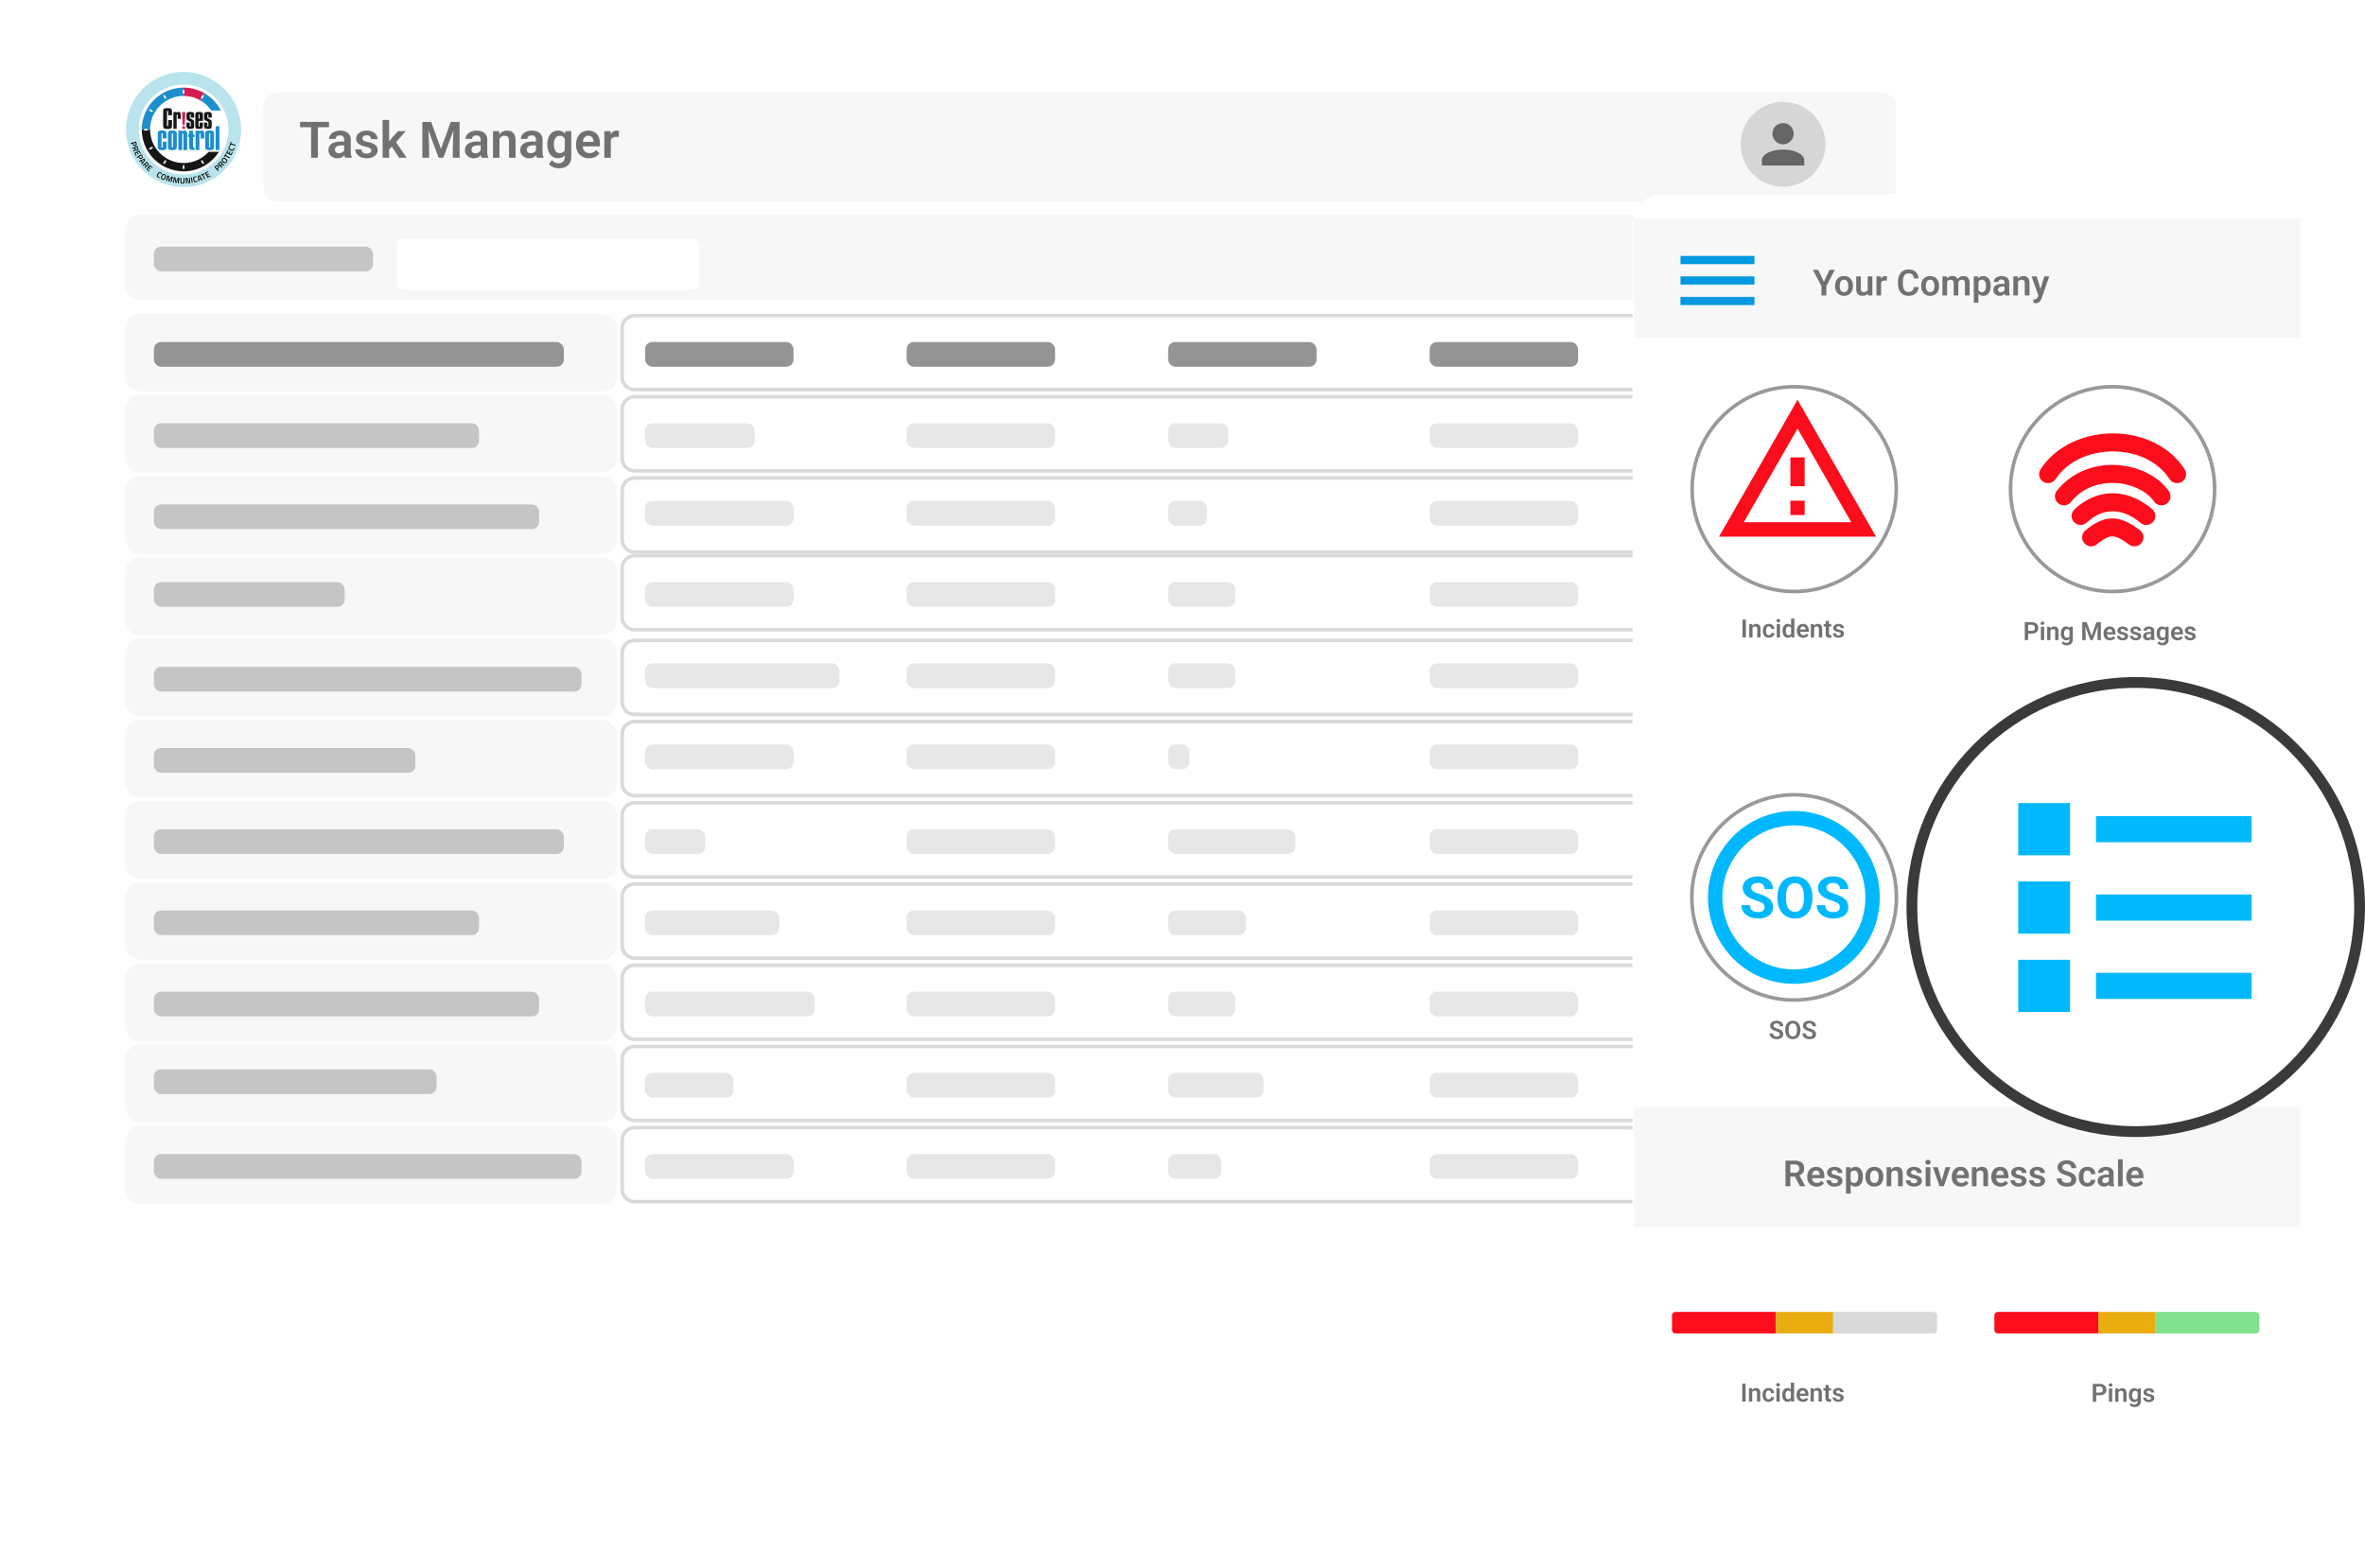 <svg xmlns="http://www.w3.org/2000/svg" fill="none" viewBox="0 0 656 435"><g filter="url(#a)"><rect width="529.813" height="341.172" x="16" y="8" fill="#fff" rx="8"/></g><path fill="#F7F7F7" d="M73.072 29.646a4 4 0 0 1 4-4h444.879a4 4 0 0 1 4 4v22.37a4 4 0 0 1-4 4H77.072a4 4 0 0 1-4-4v-22.37ZM34.844 63.627a4 4 0 0 1 4-4h483.109a4 4 0 0 1 4 4v15.511a4 4 0 0 1-4 4H38.843a4 4 0 0 1-4-4V63.627ZM34.844 91.057a4 4 0 0 1 4-4H167.1a4 4 0 0 1 4 4v13.552a4 4 0 0 1-4 4H38.844a4 4 0 0 1-4-4V91.057Z"/><path fill="#fff" stroke="#DADADA" d="M176.08 87.557h278.235a3.5 3.5 0 0 1 3.5 3.5v13.552a3.5 3.5 0 0 1-3.5 3.5H176.08a3.5 3.5 0 0 1-3.5-3.5V91.057a3.5 3.5 0 0 1 3.5-3.5Z"/><path fill="#2D9CFA" fill-opacity=".61" d="M464.195 92.037a4 4 0 0 1 4-4h53.757a4 4 0 0 1 4 4v11.592a4 4 0 0 1-4 4h-53.757a4 4 0 0 1-4-4V92.037Z"/><path stroke="#2D9CFA" stroke-opacity=".61" d="M468.195 88.537h53.757a3.5 3.5 0 0 1 3.5 3.5v11.592a3.5 3.5 0 0 1-3.5 3.5h-53.757a3.5 3.5 0 0 1-3.5-3.5V92.037a3.5 3.5 0 0 1 3.5-3.5Z"/><path fill="#2D9CFA" fill-opacity=".61" d="M464.195 182.164a4 4 0 0 1 4-4h53.757a4 4 0 0 1 4 4v11.592a4 4 0 0 1-4 4h-53.757a4 4 0 0 1-4-4v-11.592Z"/><path stroke="#2D9CFA" stroke-opacity=".61" d="M468.195 178.664h53.757a3.5 3.5 0 0 1 3.5 3.5v11.592a3.5 3.5 0 0 1-3.5 3.5h-53.757a3.5 3.5 0 0 1-3.5-3.5v-11.592a3.5 3.5 0 0 1 3.5-3.5Z"/><path fill="#2D9CFA" fill-opacity=".61" d="M464.195 137.1a4 4 0 0 1 4-4h53.757a4 4 0 0 1 4 4v11.592a4 4 0 0 1-4 4h-53.757a4 4 0 0 1-4-4V137.1Z"/><path stroke="#2D9CFA" stroke-opacity=".61" d="M468.195 133.6h53.757a3.5 3.5 0 0 1 3.5 3.5v11.592a3.5 3.5 0 0 1-3.5 3.5h-53.757a3.5 3.5 0 0 1-3.5-3.5V137.1a3.5 3.5 0 0 1 3.5-3.5Z"/><path fill="#2D9CFA" fill-opacity=".61" d="M464.195 227.227a4 4 0 0 1 4-4h53.757a4 4 0 0 1 4 4v11.592a4 4 0 0 1-4 4h-53.757a4 4 0 0 1-4-4v-11.592Z"/><path stroke="#2D9CFA" stroke-opacity=".61" d="M468.195 223.727h53.757a3.5 3.5 0 0 1 3.5 3.5v11.592a3.5 3.5 0 0 1-3.5 3.5h-53.757a3.5 3.5 0 0 1-3.5-3.5v-11.592a3.5 3.5 0 0 1 3.5-3.5Z"/><path fill="#2D9CFA" fill-opacity=".61" d="M464.195 114.568a4 4 0 0 1 4-4h53.757a4 4 0 0 1 4 4v11.593a4 4 0 0 1-4 4h-53.757a4 4 0 0 1-4-4v-11.593Z"/><path stroke="#2D9CFA" stroke-opacity=".61" d="M468.195 111.068h53.757a3.5 3.5 0 0 1 3.5 3.5v11.593a3.5 3.5 0 0 1-3.5 3.5h-53.757a3.5 3.5 0 0 1-3.5-3.5v-11.593a3.5 3.5 0 0 1 3.5-3.5Z"/><path fill="#2D9CFA" fill-opacity=".61" d="M464.195 204.696a4 4 0 0 1 4-4h53.757a4 4 0 0 1 4 4v11.593a4 4 0 0 1-4 4h-53.757a4 4 0 0 1-4-4v-11.593Z"/><path stroke="#2D9CFA" stroke-opacity=".61" d="M468.195 201.196h53.757a3.5 3.5 0 0 1 3.5 3.5v11.593a3.5 3.5 0 0 1-3.5 3.5h-53.757a3.5 3.5 0 0 1-3.5-3.5v-11.593a3.5 3.5 0 0 1 3.5-3.5Z"/><path fill="#2D9CFA" fill-opacity=".61" d="M464.195 159.632a4 4 0 0 1 4-4h53.757a4 4 0 0 1 4 4v11.593a4 4 0 0 1-4 4h-53.757a4 4 0 0 1-4-4v-11.593Z"/><path stroke="#2D9CFA" stroke-opacity=".61" d="M468.195 156.132h53.757a3.5 3.5 0 0 1 3.5 3.5v11.593a3.5 3.5 0 0 1-3.5 3.5h-53.757a3.5 3.5 0 0 1-3.5-3.5v-11.593a3.5 3.5 0 0 1 3.5-3.5Z"/><path fill="#2D9CFA" fill-opacity=".61" d="M464.195 249.759a4 4 0 0 1 4-4h53.757a4 4 0 0 1 4 4v11.593a4 4 0 0 1-4 4h-53.757a4 4 0 0 1-4-4v-11.593Z"/><path stroke="#2D9CFA" stroke-opacity=".61" d="M468.195 246.259h53.757a3.5 3.5 0 0 1 3.5 3.5v11.593a3.5 3.5 0 0 1-3.5 3.5h-53.757a3.5 3.5 0 0 1-3.5-3.5v-11.593a3.5 3.5 0 0 1 3.5-3.5Z"/><path fill="#2D9CFA" fill-opacity=".61" d="M464.195 272.291a4 4 0 0 1 4-4h53.757a4 4 0 0 1 4 4v11.593a4 4 0 0 1-4 4h-53.757a4 4 0 0 1-4-4v-11.593Z"/><path stroke="#2D9CFA" stroke-opacity=".61" d="M468.195 268.791h53.757a3.5 3.5 0 0 1 3.5 3.5v11.593a3.5 3.5 0 0 1-3.5 3.5h-53.757a3.5 3.5 0 0 1-3.5-3.5v-11.593a3.5 3.5 0 0 1 3.5-3.5Z"/><path fill="#2D9CFA" fill-opacity=".61" d="M464.195 294.823a4 4 0 0 1 4-4h53.757a4 4 0 0 1 4 4v11.593a4 4 0 0 1-4 4h-53.757a4 4 0 0 1-4-4v-11.593Z"/><path stroke="#2D9CFA" stroke-opacity=".61" d="M468.195 291.323h53.757a3.5 3.5 0 0 1 3.5 3.5v11.593a3.5 3.5 0 0 1-3.5 3.5h-53.757a3.5 3.5 0 0 1-3.5-3.5v-11.593a3.5 3.5 0 0 1 3.5-3.5Z"/><path fill="#2D9CFA" fill-opacity=".61" d="M464.195 317.354a4 4 0 0 1 4-4h53.757a4 4 0 0 1 4 4v11.593a4 4 0 0 1-4 4h-53.757a4 4 0 0 1-4-4v-11.593Z"/><path stroke="#2D9CFA" stroke-opacity=".61" d="M468.195 313.854h53.757a3.5 3.5 0 0 1 3.5 3.5v11.593a3.5 3.5 0 0 1-3.5 3.5h-53.757a3.5 3.5 0 0 1-3.5-3.5v-11.593a3.5 3.5 0 0 1 3.5-3.5Z"/><path fill="#F7F7F7" d="M34.844 136.12a4 4 0 0 1 4-4H167.1a4 4 0 0 1 4 4v13.552a4 4 0 0 1-4 4H38.844a4 4 0 0 1-4-4V136.12Z"/><path fill="#fff" stroke="#DADADA" d="M176.08 132.62h278.235a3.5 3.5 0 0 1 3.5 3.5v13.552a3.5 3.5 0 0 1-3.5 3.5H176.08a3.5 3.5 0 0 1-3.5-3.5V136.12a3.5 3.5 0 0 1 3.5-3.5Z"/><path fill="#F7F7F7" d="M34.844 181.184a4 4 0 0 1 4-4H167.1a4 4 0 0 1 4 4v13.552a4 4 0 0 1-4 4H38.844a4 4 0 0 1-4-4v-13.552Z"/><path fill="#fff" stroke="#DADADA" d="M176.08 177.684h278.235a3.5 3.5 0 0 1 3.5 3.5v13.552a3.5 3.5 0 0 1-3.5 3.5H176.08a3.5 3.5 0 0 1-3.5-3.5v-13.552a3.5 3.5 0 0 1 3.5-3.5Z"/><path fill="#F7F7F7" d="M34.844 226.248a4 4 0 0 1 4-4H167.1a4 4 0 0 1 4 4V239.8a4 4 0 0 1-4 4H38.844a4 4 0 0 1-4-4v-13.552Z"/><path fill="#fff" stroke="#DADADA" d="M176.08 222.748h278.235a3.5 3.5 0 0 1 3.5 3.5V239.8a3.5 3.5 0 0 1-3.5 3.5H176.08a3.5 3.5 0 0 1-3.5-3.5v-13.552a3.5 3.5 0 0 1 3.5-3.5Z"/><path fill="#F7F7F7" d="M34.844 293.843a4 4 0 0 1 4-4H167.1a4 4 0 0 1 4 4v13.552a4 4 0 0 1-4 4H38.844a4 4 0 0 1-4-4v-13.552Z"/><path fill="#fff" stroke="#DADADA" d="M176.08 290.343h278.235a3.5 3.5 0 0 1 3.5 3.5v13.552a3.5 3.5 0 0 1-3.5 3.5H176.08a3.5 3.5 0 0 1-3.5-3.5v-13.552a3.5 3.5 0 0 1 3.5-3.5Z"/><path fill="#F7F7F7" d="M34.844 113.589a4 4 0 0 1 4-4H167.1a4 4 0 0 1 4 4v13.552a4 4 0 0 1-4 4H38.844a4 4 0 0 1-4-4v-13.552Z"/><path fill="#fff" stroke="#DADADA" d="M176.08 110.089h278.235a3.5 3.5 0 0 1 3.5 3.5v13.552a3.5 3.5 0 0 1-3.5 3.5H176.08a3.5 3.5 0 0 1-3.5-3.5v-13.552a3.5 3.5 0 0 1 3.5-3.5Z"/><path fill="#F7F7F7" d="M34.844 158.652a4 4 0 0 1 4-4H167.1a4 4 0 0 1 4 4v13.552a4 4 0 0 1-4 4H38.844a4 4 0 0 1-4-4v-13.552Z"/><path fill="#fff" stroke="#DADADA" d="M176.08 154.172h278.235a3.5 3.5 0 0 1 3.5 3.5v13.552a3.5 3.5 0 0 1-3.5 3.5H176.08a3.5 3.5 0 0 1-3.5-3.5v-13.552a3.5 3.5 0 0 1 3.5-3.5Z"/><path fill="#F7F7F7" d="M34.844 203.715a4 4 0 0 1 4-4H167.1a4 4 0 0 1 4 4v13.552a4 4 0 0 1-4 4H38.844a4 4 0 0 1-4-4v-13.552Z"/><path fill="#fff" stroke="#DADADA" d="M176.08 200.215h278.235a3.5 3.5 0 0 1 3.5 3.5v13.552a3.5 3.5 0 0 1-3.5 3.5H176.08a3.5 3.5 0 0 1-3.5-3.5v-13.552a3.5 3.5 0 0 1 3.5-3.5Z"/><path fill="#F7F7F7" d="M34.844 271.312a4 4 0 0 1 4-4H167.1a4 4 0 0 1 4 4v13.552a4 4 0 0 1-4 4H38.844a4 4 0 0 1-4-4v-13.552Z"/><path fill="#fff" stroke="#DADADA" d="M176.08 267.812h278.235a3.5 3.5 0 0 1 3.5 3.5v13.552a3.5 3.5 0 0 1-3.5 3.5H176.08a3.5 3.5 0 0 1-3.5-3.5v-13.552a3.5 3.5 0 0 1 3.5-3.5Z"/><path fill="#F7F7F7" d="M34.844 248.78a4 4 0 0 1 4-4H167.1a4 4 0 0 1 4 4v13.552a4 4 0 0 1-4 4H38.844a4 4 0 0 1-4-4V248.78Z"/><path fill="#fff" stroke="#DADADA" d="M176.08 245.28h278.235a3.5 3.5 0 0 1 3.5 3.5v13.552a3.5 3.5 0 0 1-3.5 3.5H176.08a3.5 3.5 0 0 1-3.5-3.5V248.78a3.5 3.5 0 0 1 3.5-3.5Z"/><path fill="#F7F7F7" d="M34.844 316.375a4 4 0 0 1 4-4H167.1a4 4 0 0 1 4 4v13.552a4 4 0 0 1-4 4H38.844a4 4 0 0 1-4-4v-13.552Z"/><path fill="#fff" stroke="#DADADA" d="M176.08 312.875h278.235a3.5 3.5 0 0 1 3.5 3.5v13.552a3.5 3.5 0 0 1-3.5 3.5H176.08a3.5 3.5 0 0 1-3.5-3.5v-13.552a3.5 3.5 0 0 1 3.5-3.5Z"/><path fill="#717171" d="M88.168 33.823v9.953h-1.873v-9.953h1.873Zm3.09 0v1.483h-8.019v-1.483h8.019Zm4.218 8.38v-3.41a1.5 1.5 0 0 0-.13-.65.939.939 0 0 0-.397-.424c-.177-.1-.403-.15-.677-.15-.241 0-.453.04-.635.123a.937.937 0 0 0-.41.349.901.901 0 0 0-.144.505h-1.811c0-.305.072-.594.218-.868.146-.278.353-.524.622-.738.274-.219.6-.39.978-.513a4.19 4.19 0 0 1 1.285-.184c.56 0 1.06.095 1.497.287.442.187.788.47 1.04.847.254.379.382.855.382 1.43v3.226c0 .369.023.686.068.95.05.26.123.485.22.677v.116h-1.84a2.726 2.726 0 0 1-.198-.711 5.581 5.581 0 0 1-.068-.861Zm.252-2.932.014 1.073h-1.141c-.283 0-.531.03-.745.09-.215.054-.39.136-.527.245a.997.997 0 0 0-.307.383 1.162 1.162 0 0 0-.103.499c0 .182.041.346.123.492a.94.94 0 0 0 .37.349c.163.082.355.123.573.123.32 0 .597-.064.834-.191.237-.133.422-.292.554-.479.132-.187.203-.365.212-.533l.52.78c-.064.186-.16.384-.288.594-.127.21-.291.405-.492.588-.2.182-.442.332-.724.45a2.53 2.53 0 0 1-.985.179c-.478 0-.907-.096-1.285-.287a2.279 2.279 0 0 1-.895-.787 2.02 2.02 0 0 1-.329-1.134c0-.392.073-.739.22-1.04.145-.3.362-.553.649-.758.287-.21.642-.367 1.066-.472.428-.11.918-.164 1.47-.164h1.216Zm7.26 2.481a.735.735 0 0 0-.123-.417c-.082-.123-.237-.234-.465-.334-.223-.105-.551-.203-.984-.294a7.266 7.266 0 0 1-1.06-.308 3.43 3.43 0 0 1-.834-.444 2.017 2.017 0 0 1-.546-.622 1.759 1.759 0 0 1-.192-.834c0-.306.066-.593.198-.862a2.11 2.11 0 0 1 .575-.718c.25-.21.556-.373.916-.492.36-.123.765-.184 1.216-.184.629 0 1.169.102 1.621.307.455.205.804.488 1.045.848.242.355.363.756.363 1.203h-1.805c0-.196-.045-.374-.137-.533a.936.936 0 0 0-.403-.383c-.182-.1-.412-.15-.69-.15-.251 0-.463.04-.636.123a.93.93 0 0 0-.383.321.779.779 0 0 0-.13.438c0 .118.023.225.069.32.05.092.129.176.239.254.109.077.257.148.444.212.192.063.426.125.704.184.552.11 1.032.255 1.443.438.414.177.738.414.97.71.233.297.349.675.349 1.135 0 .328-.071.63-.212.903a2.087 2.087 0 0 1-.615.704c-.269.2-.59.358-.964.471-.374.11-.795.165-1.265.165-.679 0-1.253-.121-1.722-.363-.47-.246-.825-.556-1.067-.93a2.156 2.156 0 0 1-.362-1.175h1.729c.014.287.092.517.233.69.141.173.319.299.533.376.219.073.449.11.69.11.274 0 .504-.037.691-.11a.986.986 0 0 0 .424-.307.754.754 0 0 0 .143-.452Zm4.943-8.483v10.507h-1.805V33.269h1.805Zm4.634 3.11-3.219 3.617-1.743 1.77-.575-1.401 1.347-1.696 2.01-2.29h2.18Zm-1.845 7.397-2.29-3.445 1.203-1.17 3.179 4.615h-2.092Zm7.246-9.953h1.627l2.72 7.492 2.714-7.492h1.634l-3.698 9.953h-1.306l-3.691-9.953Zm-.82 0h1.592l.287 6.883v3.07h-1.879v-9.953Zm8.736 0h1.599v9.953h-1.879v-3.07l.28-6.883Zm7.451 8.38v-3.41c0-.251-.043-.468-.13-.65a.939.939 0 0 0-.396-.424c-.178-.1-.404-.15-.677-.15-.242 0-.454.04-.636.123a.937.937 0 0 0-.41.349.9.9 0 0 0-.144.505h-1.811c0-.305.073-.594.219-.868a2.31 2.31 0 0 1 .622-.738c.273-.219.599-.39.977-.513a4.189 4.189 0 0 1 1.285-.184c.561 0 1.06.095 1.497.287.443.187.789.47 1.04.847.255.379.382.855.382 1.43v3.226c0 .369.023.686.069.95.05.26.123.485.218.677v.116H133.6a2.724 2.724 0 0 1-.199-.711 5.643 5.643 0 0 1-.068-.861Zm.253-2.932.014 1.073h-1.142c-.283 0-.531.03-.745.09-.214.054-.39.136-.526.245a.992.992 0 0 0-.308.383 1.168 1.168 0 0 0-.103.499c0 .182.041.346.123.492.087.146.21.262.37.349.164.082.355.123.574.123.319 0 .597-.064.834-.191.237-.133.421-.292.553-.479.133-.187.203-.365.212-.533l.52.78c-.064.186-.16.384-.287.594-.128.21-.292.405-.492.588a2.509 2.509 0 0 1-.725.45 2.532 2.532 0 0 1-.984.179 2.81 2.81 0 0 1-1.286-.287 2.28 2.28 0 0 1-.895-.787 2.017 2.017 0 0 1-.328-1.134c0-.392.073-.739.219-1.04.145-.3.362-.553.649-.758.287-.21.643-.367 1.066-.472a5.97 5.97 0 0 1 1.47-.164h1.217Zm4.963-1.313v5.818h-1.805v-7.397h1.695l.11 1.58Zm-.287 1.853h-.533a4.873 4.873 0 0 1 .218-1.463c.142-.437.34-.813.595-1.128a2.67 2.67 0 0 1 .923-.724 2.739 2.739 0 0 1 1.189-.253c.356 0 .677.05.964.15.287.1.533.26.738.479.21.218.37.505.479.86.114.352.171.785.171 1.3v4.744h-1.818v-4.758c0-.337-.051-.604-.151-.8a.84.84 0 0 0-.424-.417 1.645 1.645 0 0 0-.676-.123c-.278 0-.522.057-.732.171a1.51 1.51 0 0 0-.519.458 2.252 2.252 0 0 0-.315.677c-.073.255-.109.53-.109.827Zm10.411 2.393v-3.412c0-.25-.043-.467-.13-.649a.941.941 0 0 0-.397-.424c-.177-.1-.403-.15-.676-.15-.242 0-.454.04-.636.123a.937.937 0 0 0-.41.349.9.9 0 0 0-.144.505h-1.811c0-.305.073-.594.219-.868a2.31 2.31 0 0 1 .622-.738c.273-.219.599-.39.977-.513a4.189 4.189 0 0 1 1.285-.184c.561 0 1.06.095 1.497.287.442.187.789.47 1.039.847.256.379.383.855.383 1.43v3.226c0 .369.023.686.069.95.05.26.123.485.218.677v.116h-1.839a2.766 2.766 0 0 1-.198-.711 5.643 5.643 0 0 1-.068-.861Zm.253-2.933.013 1.073h-1.141c-.283 0-.531.03-.745.09-.214.054-.39.136-.527.245a1 1 0 0 0-.307.383 1.153 1.153 0 0 0-.103.499c0 .182.041.346.123.492.087.146.21.262.369.349.164.082.356.123.575.123.319 0 .597-.064.834-.191.237-.133.421-.292.553-.479.132-.187.203-.365.212-.533l.52.78c-.064.186-.16.384-.287.594-.128.21-.292.405-.493.588-.2.182-.442.332-.724.45a2.533 2.533 0 0 1-.985.179 2.81 2.81 0 0 1-1.285-.287 2.28 2.28 0 0 1-.895-.787 2.017 2.017 0 0 1-.328-1.134c0-.392.073-.739.218-1.04.146-.3.363-.553.65-.758.287-.21.642-.367 1.066-.472a5.97 5.97 0 0 1 1.47-.164h1.217Zm7.895-2.892h1.641v7.171c0 .67-.146 1.238-.438 1.702-.287.47-.69.825-1.21 1.067-.519.246-1.123.369-1.811.369-.296 0-.618-.041-.964-.123a3.895 3.895 0 0 1-.991-.39 2.441 2.441 0 0 1-.786-.676l.813-1.067c.246.287.524.504.834.65.31.15.645.225 1.005.225.365 0 .675-.068.93-.205.26-.132.458-.328.594-.588.142-.255.212-.57.212-.943v-5.503l.171-1.689Zm-4.997 3.788v-.144c0-.565.069-1.078.205-1.538.137-.465.333-.864.588-1.196.26-.333.572-.59.937-.773a2.772 2.772 0 0 1 1.244-.273c.487 0 .898.088 1.23.266.338.178.616.43.834.76.224.327.397.717.52 1.168.127.447.225.939.294 1.477v.39a7.773 7.773 0 0 1-.308 1.442c-.137.437-.319.82-.547 1.148a2.39 2.39 0 0 1-.847.752c-.338.178-.734.267-1.19.267-.456 0-.866-.094-1.23-.28a2.763 2.763 0 0 1-.937-.787 3.733 3.733 0 0 1-.588-1.19 5.191 5.191 0 0 1-.205-1.49Zm1.805-.144v.143c0 .32.032.618.096.896.063.278.161.524.294.738.132.21.298.374.499.492.2.119.439.178.717.178.374 0 .679-.077.916-.232.242-.16.424-.376.547-.65.128-.278.21-.59.246-.936v-1.073a3.23 3.23 0 0 0-.15-.76 1.879 1.879 0 0 0-.308-.6c-.132-.17-.3-.302-.506-.397a1.713 1.713 0 0 0-.731-.144 1.37 1.37 0 0 0-.718.185 1.44 1.44 0 0 0-.506.499 2.546 2.546 0 0 0-.3.745 4.143 4.143 0 0 0-.096.916Zm9.782 3.89c-.56 0-1.064-.091-1.511-.274a3.317 3.317 0 0 1-1.141-.759 3.495 3.495 0 0 1-.718-1.141 3.98 3.98 0 0 1-.246-1.408v-.274c0-.57.082-1.087.246-1.552.164-.469.397-.872.697-1.21a3.074 3.074 0 0 1 1.08-.779c.42-.182.882-.273 1.388-.273.524 0 .987.088 1.388.266.401.173.736.42 1.005.739.269.319.471.701.608 1.148.137.442.205.932.205 1.47v.758h-5.797V39.38h4.02v-.136a2.181 2.181 0 0 0-.164-.786 1.265 1.265 0 0 0-.465-.575c-.21-.146-.481-.218-.814-.218-.268 0-.503.059-.704.177a1.41 1.41 0 0 0-.492.492c-.128.21-.223.46-.287.752a4.538 4.538 0 0 0-.096.971v.274c0 .31.041.597.123.86.087.265.212.495.376.691.169.192.369.342.602.452.237.104.506.157.807.157.378 0 .72-.073 1.025-.219.31-.15.579-.371.807-.663l.909.943a3.024 3.024 0 0 1-.629.657c-.26.21-.574.38-.944.512a3.906 3.906 0 0 1-1.278.192Zm6.016-6.023v5.886h-1.805v-7.397h1.709l.096 1.511Zm2.249-1.559-.028 1.682a3.2 3.2 0 0 0-.341-.04 4.756 4.756 0 0 0-.349-.014 2.1 2.1 0 0 0-.731.116c-.21.073-.386.18-.527.321a1.415 1.415 0 0 0-.314.52c-.073.2-.114.428-.123.683l-.39-.048c0-.47.048-.904.144-1.305.095-.401.234-.752.417-1.053.182-.3.41-.533.683-.697.278-.169.597-.253.957-.253.1 0 .208.009.322.027.118.014.211.034.28.061Z"/><rect width="60.776" height="6.858" x="42.684" y="68.444" fill="#C5C5C5" rx="2"/><rect width="113.71" height="6.858" x="42.684" y="94.894" fill="#959494" rx="2"/><rect width="41.171" height="6.858" x="178.939" y="94.894" fill="#959494" rx="2"/><rect width="30.388" height="6.858" x="178.939" y="117.426" fill="#E7E7E7" rx="2"/><rect width="41.171" height="6.858" x="178.939" y="138.978" fill="#E7E7E7" rx="2"/><rect width="41.171" height="6.858" x="178.939" y="161.509" fill="#E7E7E7" rx="2"/><rect width="53.914" height="6.858" x="178.939" y="184.042" fill="#E7E7E7" rx="2"/><rect width="41.171" height="6.858" x="178.939" y="206.573" fill="#E7E7E7" rx="2"/><rect width="16.664" height="6.858" x="178.939" y="230.084" fill="#E7E7E7" rx="2"/><rect width="37.25" height="6.858" x="178.939" y="252.616" fill="#E7E7E7" rx="2"/><rect width="47.052" height="6.858" x="178.939" y="275.149" fill="#E7E7E7" rx="2"/><rect width="24.506" height="6.858" x="178.939" y="297.68" fill="#E7E7E7" rx="2"/><rect width="41.171" height="6.858" x="178.939" y="320.212" fill="#E7E7E7" rx="2"/><rect width="41.171" height="6.858" x="251.477" y="117.426" fill="#E7E7E7" rx="2"/><rect width="41.171" height="6.858" x="251.477" y="94.894" fill="#959494" rx="2"/><rect width="16.664" height="6.858" x="324.02" y="117.426" fill="#E7E7E7" rx="2"/><rect width="41.171" height="6.858" x="251.477" y="138.978" fill="#E7E7E7" rx="2"/><rect width="41.171" height="6.858" x="251.477" y="161.509" fill="#E7E7E7" rx="2"/><rect width="41.171" height="6.858" x="251.477" y="184.042" fill="#E7E7E7" rx="2"/><rect width="41.171" height="6.858" x="251.477" y="230.084" fill="#E7E7E7" rx="2"/><rect width="41.171" height="6.858" x="251.477" y="206.573" fill="#E7E7E7" rx="2"/><rect width="41.171" height="6.858" x="251.477" y="252.616" fill="#E7E7E7" rx="2"/><rect width="41.171" height="6.858" x="251.477" y="275.149" fill="#E7E7E7" rx="2"/><rect width="41.171" height="6.858" x="251.477" y="297.68" fill="#E7E7E7" rx="2"/><rect width="41.171" height="6.858" x="251.477" y="320.212" fill="#E7E7E7" rx="2"/><rect width="41.171" height="6.858" x="396.559" y="117.426" fill="#E7E7E7" rx="2"/><rect width="41.171" height="6.858" x="324.02" y="94.894" fill="#959494" rx="2"/><rect width="10.783" height="6.858" x="324.02" y="138.978" fill="#E7E7E7" rx="2"/><rect width="18.625" height="6.858" x="324.02" y="161.509" fill="#E7E7E7" rx="2"/><rect width="35.289" height="6.858" x="324.02" y="230.084" fill="#E7E7E7" rx="2"/><rect width="18.625" height="6.858" x="324.02" y="184.042" fill="#E7E7E7" rx="2"/><rect width="5.882" height="6.858" x="324.02" y="206.573" fill="#E7E7E7" rx="2"/><rect width="21.566" height="6.858" x="324.02" y="252.616" fill="#E7E7E7" rx="2"/><rect width="18.625" height="6.858" x="324.02" y="275.149" fill="#E7E7E7" rx="2"/><rect width="26.467" height="6.858" x="324.02" y="297.68" fill="#E7E7E7" rx="2"/><rect width="14.704" height="6.858" x="324.02" y="320.212" fill="#E7E7E7" rx="2"/><rect width="41.171" height="6.858" x="396.559" y="94.894" fill="#959494" rx="2"/><rect width="41.171" height="6.858" x="396.559" y="138.978" fill="#E7E7E7" rx="2"/><rect width="41.171" height="6.858" x="396.559" y="230.084" fill="#E7E7E7" rx="2"/><rect width="41.171" height="6.858" x="396.559" y="161.509" fill="#E7E7E7" rx="2"/><rect width="41.171" height="6.858" x="396.559" y="184.042" fill="#E7E7E7" rx="2"/><rect width="41.171" height="6.858" x="396.559" y="206.573" fill="#E7E7E7" rx="2"/><rect width="41.171" height="6.858" x="396.559" y="252.616" fill="#E7E7E7" rx="2"/><rect width="41.171" height="6.858" x="396.559" y="275.149" fill="#E7E7E7" rx="2"/><rect width="41.171" height="6.858" x="396.559" y="297.68" fill="#E7E7E7" rx="2"/><rect width="41.171" height="6.858" x="396.559" y="320.212" fill="#E7E7E7" rx="2"/><rect width="113.71" height="6.858" x="42.684" y="230.084" fill="#C5C5C5" rx="2"/><rect width="90.184" height="6.858" x="42.684" y="117.426" fill="#C5C5C5" rx="2"/><rect width="90.184" height="6.858" x="42.684" y="252.616" fill="#C5C5C5" rx="2"/><rect width="106.848" height="6.858" x="42.684" y="139.957" fill="#C5C5C5" rx="2"/><rect width="106.848" height="6.858" x="42.684" y="275.149" fill="#C5C5C5" rx="2"/><rect width="52.934" height="6.858" x="42.684" y="161.509" fill="#C5C5C5" rx="2"/><rect width="78.421" height="6.858" x="42.684" y="296.701" fill="#C5C5C5" rx="2"/><rect width="118.611" height="6.858" x="42.684" y="185.021" fill="#C5C5C5" rx="2"/><rect width="118.611" height="6.858" x="42.684" y="320.212" fill="#C5C5C5" rx="2"/><rect width="72.539" height="6.858" x="42.684" y="207.553" fill="#C5C5C5" rx="2"/><g filter="url(#b)"><rect width="84.039" height="14.235" x="110.012" y="65.182" fill="#fff" rx="2"/></g><ellipse cx="494.583" cy="40.034" fill="#D6D6D6" rx="11.763" ry="11.756"/><path fill="#656565" d="M494.581 34.156a2.94 2.94 0 1 1 0 5.88 2.94 2.94 0 0 1 0-5.88Zm0 7.348c3.249 0 5.881 1.315 5.881 2.939v1.469h-11.763v-1.47c0-1.623 2.632-2.938 5.882-2.938Z"/><rect width="39.21" height="3.919" x="474.98" y="95.874" fill="#fff" rx="1.959"/><rect width="39.21" height="3.919" x="474.98" y="118.406" fill="#fff" rx="1.959"/><rect width="39.21" height="3.919" x="474.98" y="140.938" fill="#fff" rx="1.959"/><rect width="39.21" height="3.919" x="474.98" y="163.469" fill="#fff" rx="1.959"/><rect width="39.21" height="3.919" x="474.98" y="186" fill="#fff" rx="1.959"/><rect width="39.21" height="3.919" x="474.98" y="208.532" fill="#fff" rx="1.959"/><rect width="39.21" height="3.919" x="474.98" y="231.064" fill="#fff" rx="1.959"/><rect width="39.21" height="3.919" x="474.98" y="253.596" fill="#fff" rx="1.959"/><rect width="39.21" height="3.919" x="474.98" y="276.128" fill="#fff" rx="1.959"/><rect width="39.21" height="3.919" x="474.98" y="298.659" fill="#fff" rx="1.959"/><rect width="39.21" height="3.919" x="474.98" y="321.192" fill="#fff" rx="1.959"/><g clip-path="url(#c)"><path fill="#fff" d="M50.556 49.387c7.62 0 13.796-6.175 13.796-13.792s-6.177-13.792-13.796-13.792c-7.62 0-13.796 6.175-13.796 13.792s6.177 13.792 13.796 13.792Z"/><path fill="#fff" d="M50.85 50.161c7.803 0 14.129-6.328 14.129-14.134s-6.326-14.134-14.13-14.134c-7.802 0-14.128 6.328-14.128 14.134S43.047 50.16 50.85 50.16Z"/><path fill="#171617" d="M50.934 45.227c-5.104 0-9.261-4.136-9.297-9.235h-2.301c.036 6.367 5.225 11.537 11.598 11.537 4.12 0 7.746-2.161 9.804-5.409h-2.873a9.279 9.279 0 0 1-6.93 3.107Z"/><path fill="#1C8ECD" d="m56.7 25.86-1.147 1.995A9.366 9.366 0 0 1 58.6 30.67h2.672a11.683 11.683 0 0 0-4.573-4.81ZM39.334 35.925v.067h2.301v-.067c0-5.128 4.169-9.3 9.294-9.302V24.32c-6.394.003-11.595 5.207-11.595 11.604Z"/><path fill="#D71C53" d="M50.934 24.321h-.004v2.302h.004a9.24 9.24 0 0 1 4.62 1.232l1.148-1.995a11.53 11.53 0 0 0-5.768-1.539Z"/><path fill="#fff" d="M51.161 25.791a.23.23 0 1 1-.46 0v-.633a.23.23 0 1 1 .46 0v.633ZM46.06 27.035a.23.23 0 1 1-.4.226l-.312-.551a.23.23 0 1 1 .401-.226l.311.55ZM55.79 27.027a.23.23 0 0 0 .4.226l.312-.551a.23.23 0 1 0-.401-.226l-.312.551ZM42.262 30.635a.23.23 0 1 1-.222.403l-.554-.306a.23.23 0 0 1 .223-.404l.553.307ZM42.025 40.78a.23.23 0 1 1 .226.4l-.55.313a.23.23 0 0 1-.227-.4l.55-.313ZM45.656 44.581a.23.23 0 0 1 .398.232l-.32.546a.23.23 0 0 1-.398-.233l.32-.545ZM56.202 44.569a.23.23 0 0 0-.397.232l.32.546a.23.23 0 0 0 .397-.233l-.32-.545ZM40.166 36.232a.23.23 0 1 1 0-.46h.632a.23.23 0 1 1 0 .46h-.632ZM51.17 46.69a.23.23 0 1 1-.461 0v-.633a.23.23 0 1 1 .46 0v.633Z"/><path fill="#1C8ECD" d="M46.213 37.253v1.188h-1.066v-1.204c0-.103-.013-.174-.039-.213-.026-.038-.069-.057-.13-.057-.063 0-.107.018-.132.053-.025.036-.037.109-.037.217v3.4c0 .103.013.175.04.217.025.04.068.061.13.061.06 0 .103-.018.13-.056.025-.037.038-.11.038-.222v-1.32h1.066v1.312c0 .418-.08.695-.24.83-.16.135-.498.202-1.012.202-.494 0-.82-.068-.975-.204-.156-.136-.234-.412-.234-.828v-3.377c0-.423.08-.703.239-.838.158-.135.488-.203.988-.203.502 0 .834.07.994.209.16.14.24.418.24.833ZM46.584 37.253c0-.423.08-.703.238-.838.159-.135.488-.203.988-.203.503 0 .834.07.995.209.16.138.24.416.24.832v3.376c0 .418-.08.695-.24.83-.16.135-.498.203-1.012.203-.494 0-.819-.068-.975-.204-.156-.137-.234-.413-.234-.829v-3.376Zm1.058-.015v3.4c0 .098.014.169.043.212.029.044.073.066.134.066.058 0 .1-.018.124-.053.025-.036.037-.11.037-.225v-3.4a.428.428 0 0 0-.037-.208c-.025-.04-.066-.062-.123-.062-.067 0-.113.019-.14.056-.026.036-.038.107-.038.214ZM51.929 37.472v4.159h-1.057v-4.354c0-.096-.013-.163-.04-.201-.025-.039-.068-.058-.13-.058-.06 0-.103.019-.13.056-.025.037-.038.105-.038.203v4.354H49.48v-5.379h1.053v.223c.092-.085.19-.15.294-.195a.782.782 0 0 1 .312-.067c.286 0 .489.086.608.258.121.172.181.505.181 1ZM52.479 36.245h1.057v1.067h.416v.75h-.416v2.584c0 .095.02.161.063.198.042.038.115.056.219.056h.134v.739h-.438c-.401 0-.674-.064-.819-.19-.144-.128-.217-.43-.217-.906v-2.48h-.277v-.75h.277v-1.068h.001ZM56.649 37.472v.961h-1.006v-1.156c0-.096-.013-.162-.039-.201-.026-.038-.07-.057-.13-.057s-.104.018-.13.055c-.026.037-.039.105-.039.203v4.354h-1.053v-5.379h1.053v.223a.96.96 0 0 1 .284-.193.744.744 0 0 1 .301-.07c.274 0 .47.088.585.262.116.176.174.508.174.998ZM56.912 37.253c0-.423.08-.703.239-.838.159-.135.488-.203.988-.203.503 0 .834.07.994.209.16.138.24.416.24.832v3.376c0 .418-.08.695-.24.83-.16.135-.497.203-1.011.203-.494 0-.82-.068-.975-.204-.156-.137-.234-.413-.234-.829v-3.376Zm1.058-.015v3.4c0 .098.014.169.044.212.028.044.073.066.134.066.057 0 .098-.018.123-.053.025-.036.037-.11.037-.225v-3.4a.427.427 0 0 0-.037-.208c-.025-.04-.065-.062-.123-.062-.067 0-.113.019-.139.056-.026.036-.04.107-.04.214ZM59.809 35.025h1.053v6.606h-1.053v-6.606Z"/><path fill="#D71C53" d="M51.337 35.016h-.782v.73h.782v-.73ZM50.486 31.1h.921l-.153 3.566h-.611l-.157-3.567Z"/><path fill="#171617" d="M47.715 31.139v.84H46.65v-.974c0-.091-.014-.155-.041-.191-.028-.037-.073-.055-.135-.055-.057 0-.098.019-.123.056-.025.038-.037.102-.037.19v3.767c0 .087.013.148.041.185.028.037.073.055.135.055.06 0 .101-.018.124-.052.024-.034.036-.097.036-.188V33.32h1.065v1.313c0 .502-.073.819-.22.95-.147.13-.48.195-.998.195-.534 0-.874-.066-1.02-.197-.147-.132-.221-.448-.221-.948V31.14c0-.507.073-.824.218-.95.147-.125.482-.188 1.008-.188.536 0 .876.065 1.019.195.143.128.214.442.214.94ZM50.159 32.146v.83h-.867v-.998c0-.082-.012-.14-.034-.173-.022-.033-.06-.05-.112-.05-.052 0-.09.017-.112.048-.023.033-.034.09-.034.175v3.756h-.908v-4.64H49v.193a.822.822 0 0 1 .245-.167c.09-.04.178-.06.26-.06.237 0 .405.076.504.227.1.15.15.436.15.86ZM51.725 34.027h.92v.864c0 .082.01.14.03.175.022.034.058.051.107.051.053 0 .09-.015.11-.046.021-.031.034-.09.036-.18v-.819c0-.107-.02-.183-.061-.23a.872.872 0 0 0-.23-.157l-.43-.209c-.18-.089-.305-.185-.376-.288-.071-.102-.106-.287-.106-.555v-.603c0-.396.068-.656.206-.782.136-.125.438-.188.904-.188.419 0 .692.058.819.176s.19.41.19.876v.535h-.916v-.717c0-.082-.01-.14-.033-.175-.022-.034-.06-.051-.112-.051-.05 0-.085.017-.107.05-.02.033-.031.091-.031.176v.624c0 .162.097.293.291.394l.068.034.453.24a.706.706 0 0 1 .302.266c.057.102.086.268.086.498v.723c0 .47-.065.764-.196.88-.13.114-.424.173-.88.173-.434 0-.716-.06-.846-.177-.131-.117-.197-.41-.197-.876v-.682h-.001ZM55.08 33.551v1.326c0 .09.012.151.034.187.023.036.06.053.112.053.053 0 .09-.016.112-.048.023-.032.034-.096.034-.192v-.863h.92v.856c0 .361-.07.6-.208.717-.138.116-.43.175-.873.175-.426 0-.707-.06-.841-.177-.135-.117-.202-.356-.202-.715v-2.912c0-.366.068-.607.205-.723.137-.117.422-.175.853-.175.433 0 .72.06.857.18.138.12.208.359.208.718v1.593h-1.21Zm0-.644h.292v-.962a.372.372 0 0 0-.032-.18c-.021-.036-.057-.053-.106-.053-.058 0-.097.016-.12.047-.022.032-.034.094-.034.186v.962ZM56.603 34.027h.92v.864c0 .082.01.14.032.175.021.034.057.051.106.051.053 0 .09-.015.11-.046.022-.031.034-.09.036-.18v-.819c0-.107-.02-.183-.061-.23a.872.872 0 0 0-.23-.157l-.43-.209c-.18-.089-.305-.185-.375-.288-.072-.102-.107-.287-.107-.555v-.603c0-.396.069-.656.206-.782.137-.125.439-.188.905-.188.418 0 .691.058.818.176s.191.41.191.876v.535h-.915v-.717c0-.082-.011-.14-.034-.175-.022-.034-.06-.051-.112-.051-.05 0-.085.017-.106.05-.022.033-.032.091-.032.176v.624c0 .162.097.293.292.394l.067.034.452.24a.71.71 0 0 1 .303.266c.058.102.086.268.086.498v.723c0 .47-.066.764-.196.88-.13.114-.425.173-.881.173-.434 0-.716-.06-.847-.177-.13-.117-.196-.41-.196-.876v-.682h-.002Z"/><path fill="#B9E4ED" d="M50.914 51.901a15.855 15.855 0 0 1-11.286-4.676 15.867 15.867 0 0 1-4.675-11.29c0-4.265 1.66-8.275 4.675-11.291a15.851 15.851 0 0 1 11.286-4.676c4.263 0 8.272 1.66 11.286 4.677a15.864 15.864 0 0 1 4.675 11.29c0 4.265-1.66 8.274-4.675 11.29A15.854 15.854 0 0 1 50.914 51.9Zm0-28.423c-6.866 0-12.452 5.588-12.452 12.457 0 6.868 5.586 12.456 12.452 12.456 6.867 0 12.453-5.588 12.453-12.456 0-6.87-5.586-12.457-12.453-12.457Z"/><path fill="#000" d="m36.781 39.84-.457.137-.072-.24 1.471-.442.163.542c.101.338-.012.553-.343.652-.333.1-.57-.01-.67-.347l-.092-.302Zm.296.238c.054.18.188.226.391.165.202-.06.264-.166.21-.346l-.09-.3-.602.18.091.3ZM37.283 41.124l-.507.207-.094-.232 1.42-.582.224.542c.129.316.061.54-.254.67-.202.082-.374.058-.507-.065l-.461.465-.104-.255.421-.414-.138-.336Zm.843.017-.128-.31-.516.21.13.316c.071.176.212.195.36.135.161-.067.222-.184.154-.351ZM38.627 41.748l.452.863-.193.1-.336-.64-.385.201.273.522-.191.1-.273-.522-.398.209.336.641-.194.102-.452-.863 1.36-.713ZM38.44 43.588l-.402.259-.136-.21 1.292-.833.306.475c.19.296.142.534-.149.722-.292.188-.55.149-.74-.147l-.171-.266Zm.35.147c.102.157.243.165.422.05.177-.115.208-.233.106-.391l-.17-.264-.528.341.17.264ZM40.02 44.023l.306.392-.974 1.249-.155-.2.208-.268-.366-.467-.31.138-.155-.198 1.445-.646Zm-.777.61.304.39.497-.63-.07-.088-.73.328ZM40.133 45.703l-.396.378-.172-.181 1.11-1.062.406.424c.235.247.254.48.007.717-.157.15-.327.19-.496.124l-.26.601-.19-.199.241-.54-.25-.262Zm.792-.292-.232-.242-.404.386.235.246c.131.137.27.104.385-.006.126-.121.14-.253.016-.384ZM41.61 45.795l.737.638-.143.165-.547-.474-.284.329.444.385-.14.163-.445-.386-.294.34.547.473-.143.167-.736-.638 1.005-1.162ZM44.254 49.405a2.437 2.437 0 0 1-.412-.161c-.417-.22-.39-.506-.145-.971.258-.49.473-.649.883-.433.141.074.29.19.365.255l-.102.174a2.847 2.847 0 0 0-.336-.217c-.252-.132-.377-.044-.58.342-.196.373-.215.53.054.672.102.053.27.121.363.152l-.09.187ZM44.777 48.844c.195-.476.44-.686.886-.502.446.183.471.501.275.978-.198.484-.431.672-.878.489-.448-.184-.48-.486-.283-.965Zm.922.378c.145-.353.157-.566-.118-.68-.276-.113-.42.047-.564.4-.145.355-.15.551.127.665.277.114.407-.024.555-.385ZM46.443 48.683l.419.116.013 1.25.652-1.066.422.117-.41 1.482-.243-.068.336-1.215-.033-.009-.671 1.058-.252-.07-.033-1.252-.033-.01-.336 1.216-.24-.067.409-1.482ZM48.22 49.156l.43.059.18 1.235.504-1.142.433.06-.208 1.522-.25-.034.17-1.25-.033-.004-.523 1.138-.26-.036-.2-1.236-.033-.005-.17 1.25-.248-.034.207-1.523ZM50.586 50.728c.207.004.319-.087.322-.293l.018-1.045.252.004-.017 1.04c-.006.37-.21.518-.579.512-.367-.006-.563-.16-.556-.53l.017-1.041.252.004-.017 1.046c-.004.208.102.3.308.303ZM51.46 49.385l.436-.039.585 1.27.034-.003-.118-1.312.249-.022.137 1.53-.427.04-.596-1.272-.032.003.118 1.315-.249.022-.136-1.532ZM52.955 49.22l.247-.04.254 1.515-.247.041-.254-1.515ZM54.795 50.38a2.443 2.443 0 0 1-.417.148c-.46.108-.625-.127-.746-.639-.126-.54-.067-.8.383-.905a2.18 2.18 0 0 1 .443-.047l.037.199c-.103.005-.29.03-.397.056-.276.065-.313.214-.214.638.097.41.186.542.482.472a3.04 3.04 0 0 0 .374-.122l.055.2ZM54.89 48.769l.473-.158.85 1.336-.24.08-.183-.286-.562.188.025.339-.238.08-.124-1.58Zm.315.935.468-.156-.426-.678-.107.035.065.8ZM55.664 48.51l1.036-.444.088.205-.4.171.517 1.208-.232.1-.517-1.208-.404.173-.088-.204ZM56.84 47.994l.86-.458.102.192-.639.34.205.384.52-.276.1.19-.519.276.211.396.64-.34.103.194-.86.458-.723-1.356ZM60.335 46.961l.314.36-.188.165-1.01-1.16.427-.37c.265-.232.508-.218.735.043.228.262.226.524-.04.754l-.238.208Zm.095-.368c.141-.123.129-.264-.011-.425-.139-.159-.26-.172-.402-.049l-.236.206.413.474.236-.206ZM61.295 45.976l.398.376-.172.182-1.117-1.056.403-.425c.234-.248.467-.279.715-.045.158.15.207.317.149.489l.614.23-.19.199-.55-.214-.25.264Zm-.332-.776-.23.244.406.384.234-.247c.13-.138.09-.275-.026-.385-.127-.12-.26-.127-.384.004ZM61.885 45.026c-.407-.314-.545-.605-.25-.987.294-.382.607-.322 1.016-.008.414.319.534.593.24.976-.296.384-.596.335-1.006.02Zm.608-.79c-.302-.232-.505-.3-.686-.064-.181.236-.066.416.236.649.304.234.492.29.675.053.183-.238.084-.4-.225-.638ZM62.068 43.506l.603-.954.187.119-.232.368 1.11.703-.135.213-1.11-.703-.235.372-.188-.118ZM62.746 42.413l.448-.865.193.1-.333.643.387.2.27-.523.191.1-.27.522.397.206.333-.642.195.101-.448.865-1.363-.707ZM65.043 41.046c-.02.106-.067.292-.122.425-.18.436-.468.434-.953.233-.512-.212-.69-.412-.513-.839.061-.148.163-.306.22-.387l.183.086a2.949 2.949 0 0 0-.185.355c-.11.262-.01.38.393.545.39.161.548.166.664-.115a3 3 0 0 0 .119-.376l.194.073ZM63.672 40.402l.341-1.075.212.068-.132.414 1.253.398-.077.24-1.253-.398-.133.42-.211-.067Z"/></g><g filter="url(#d)"><rect width="184.802" height="364.875" x="452.848" y="45.987" fill="#fff" rx="8"/></g><path fill="#F7F7F7" d="M453.215 93.84h184.846V60.57H453.215zM453.215 340.451h184.846v-33.27H453.215z"/><path fill="#717171" d="m504.341 74.869 1.562 3.315 1.573-3.315h1.474l-2.363 4.507v2.602h-1.362v-2.602l-2.369-4.507h1.485Zm4.673 4.521v-.102c0-.388.055-.744.166-1.07.11-.329.271-.613.483-.854.212-.241.47-.428.776-.562a2.54 2.54 0 0 1 1.045-.205c.398 0 .749.069 1.055.205.309.134.57.32.781.562.212.24.373.525.484.854.11.326.166.682.166 1.07v.102c0 .384-.056.74-.166 1.07-.111.325-.272.61-.484.854a2.17 2.17 0 0 1-.776.562c-.306.133-.656.2-1.05.2-.39 0-.74-.067-1.05-.2a2.171 2.171 0 0 1-.781-.562 2.517 2.517 0 0 1-.483-.854 3.323 3.323 0 0 1-.166-1.07Zm1.289-.102v.102c0 .231.023.448.068.65.046.201.116.379.21.532.094.153.217.273.366.361.153.085.336.127.547.127.208 0 .388-.042.537-.127.15-.088.272-.208.366-.361.098-.153.17-.33.215-.532.046-.202.069-.419.069-.65v-.102a2.83 2.83 0 0 0-.069-.64 1.64 1.64 0 0 0-.215-.532 1.023 1.023 0 0 0-.913-.503 1.015 1.015 0 0 0-.903.503c-.094.153-.164.33-.21.532a2.89 2.89 0 0 0-.068.64Zm7.749 1.435v-4.028h1.299v5.283h-1.221l-.078-1.255Zm.166-1.094.4-.01c0 .355-.039.683-.117.982-.078.3-.2.56-.366.781-.163.218-.37.39-.62.513-.251.12-.547.18-.889.18-.26 0-.498-.035-.713-.107-.215-.075-.4-.19-.557-.346a1.632 1.632 0 0 1-.356-.61 2.827 2.827 0 0 1-.127-.904v-3.413h1.289v3.423c0 .175.02.322.059.44a.797.797 0 0 0 .171.287.678.678 0 0 0 .258.156c.101.03.209.044.323.044.312 0 .558-.061.737-.185.182-.127.312-.296.391-.508.078-.215.117-.456.117-.723Zm3.564-1.855v4.204h-1.289v-5.283h1.221l.068 1.079Zm1.607-1.113-.02 1.2a3.388 3.388 0 0 0-.493-.039c-.199 0-.373.028-.522.084a.965.965 0 0 0-.376.23c-.098.1-.173.224-.225.37a1.609 1.609 0 0 0-.088.489l-.278-.035c0-.335.034-.646.102-.932.069-.287.168-.537.298-.752.13-.215.293-.381.488-.498.199-.12.427-.18.684-.18.072 0 .148.006.229.019.085.01.152.024.201.044Zm7.456 2.978h1.343a2.757 2.757 0 0 1-.396 1.265 2.367 2.367 0 0 1-.952.86c-.407.208-.9.312-1.48.312-.446 0-.848-.078-1.206-.235a2.609 2.609 0 0 1-.913-.678 3.12 3.12 0 0 1-.576-1.065 4.596 4.596 0 0 1-.2-1.401v-.542c0-.518.068-.985.205-1.402.137-.416.332-.771.586-1.064.257-.296.565-.524.923-.684.361-.16.765-.239 1.211-.239.579 0 1.069.108 1.469.322.401.212.712.503.933.874.221.371.355.798.4 1.28h-1.342a2.108 2.108 0 0 0-.196-.762 1.028 1.028 0 0 0-.459-.474c-.202-.11-.47-.166-.805-.166-.261 0-.49.05-.689.147a1.26 1.26 0 0 0-.488.44 2.1 2.1 0 0 0-.293.722 4.533 4.533 0 0 0-.098.996v.552c0 .361.03.685.088.971.059.287.15.53.274.728.123.199.283.35.478.454.195.104.428.156.698.156.329 0 .596-.052.801-.156.208-.104.366-.257.474-.459.11-.202.18-.452.21-.752Zm2.055-.249v-.102c0-.388.056-.744.166-1.07.111-.329.272-.613.484-.854.211-.241.47-.428.776-.562a2.536 2.536 0 0 1 1.045-.205c.397 0 .749.069 1.055.205.309.134.569.32.781.562.212.24.373.525.483.854.111.326.166.682.166 1.07v.102c0 .384-.055.74-.166 1.07-.11.325-.271.61-.483.854-.212.24-.47.428-.776.562-.306.133-.656.2-1.05.2-.391 0-.741-.067-1.05-.2a2.162 2.162 0 0 1-.781-.562 2.536 2.536 0 0 1-.484-.854 3.35 3.35 0 0 1-.166-1.07Zm1.289-.102v.102c0 .231.023.448.069.65.045.201.115.379.21.532.094.153.216.273.366.361.153.085.335.127.547.127.208 0 .387-.042.537-.127.15-.088.272-.208.366-.361.098-.153.169-.33.215-.532a2.92 2.92 0 0 0 .068-.65v-.102c0-.228-.022-.441-.068-.64a1.662 1.662 0 0 0-.215-.532 1.023 1.023 0 0 0-.913-.503 1.015 1.015 0 0 0-.903.503c-.095.153-.165.33-.21.532a2.83 2.83 0 0 0-.069.64Zm5.889-1.51v4.2h-1.289v-5.283h1.216l.073 1.084Zm-.19 1.368h-.396a3.7 3.7 0 0 1 .132-1.016 2.44 2.44 0 0 1 .4-.805c.176-.231.393-.41.65-.537.26-.127.561-.19.903-.19.238 0 .456.035.654.107.199.068.37.177.513.327.147.146.259.338.337.576.078.234.117.516.117.845v3.525h-1.289v-3.393c0-.248-.036-.442-.107-.582a.584.584 0 0 0-.298-.293 1.14 1.14 0 0 0-.469-.087c-.202 0-.376.04-.522.122a1.008 1.008 0 0 0-.357.327c-.091.14-.159.3-.205.483-.042.182-.063.38-.063.591Zm3.213-.24-.533.098c.004-.332.049-.642.137-.932.088-.293.217-.549.386-.767a1.8 1.8 0 0 1 .639-.517c.258-.127.554-.19.889-.19.261 0 .495.037.703.112.212.071.393.187.542.346.15.156.264.36.342.61.081.251.122.557.122.919v3.393h-1.299V78.58c0-.258-.036-.454-.107-.591a.56.56 0 0 0-.298-.283 1.165 1.165 0 0 0-.459-.083.96.96 0 0 0-.801.376 1.274 1.274 0 0 0-.2.41 1.876 1.876 0 0 0-.063.498Zm5.673-1.196v6.3h-1.294v-7.315h1.197l.097 1.015Zm3.394 1.573v.102c0 .384-.046.74-.137 1.07-.088.325-.218.61-.39.854-.173.241-.388.43-.645.567-.254.133-.547.2-.879.2-.325 0-.609-.062-.849-.186a1.75 1.75 0 0 1-.611-.537 2.96 2.96 0 0 1-.4-.806 5.986 5.986 0 0 1-.22-1.01v-.328c.049-.387.122-.739.22-1.054.101-.32.234-.594.4-.825.166-.235.368-.415.606-.542.241-.127.522-.19.844-.19.336 0 .63.063.884.19.257.127.474.309.65.547.175.237.307.52.395.85.088.328.132.694.132 1.098Zm-1.294.102v-.102c0-.235-.021-.451-.063-.65a1.756 1.756 0 0 0-.196-.527.974.974 0 0 0-.342-.356.963.963 0 0 0-.507-.127c-.199 0-.37.032-.513.097a.909.909 0 0 0-.352.279 1.4 1.4 0 0 0-.214.43 2.607 2.607 0 0 0-.098.541v.81c.029.242.086.458.171.65.084.192.208.345.371.46.166.113.381.17.644.17a.936.936 0 0 0 .508-.132c.14-.088.254-.208.342-.361.088-.156.151-.335.19-.537.039-.202.059-.417.059-.645Zm5.147 1.47v-2.437c0-.179-.031-.333-.093-.463a.676.676 0 0 0-.283-.303.977.977 0 0 0-.484-.108c-.172 0-.324.03-.454.088a.646.646 0 0 0-.395.61h-1.294a1.3 1.3 0 0 1 .156-.62c.104-.198.252-.374.444-.527.195-.156.428-.278.698-.366.274-.088.58-.132.918-.132.401 0 .757.069 1.07.205.315.134.563.335.742.606.182.27.273.61.273 1.02v2.305c0 .264.017.49.049.679.036.185.088.346.156.483v.083h-1.313a1.956 1.956 0 0 1-.142-.508 4.048 4.048 0 0 1-.048-.615Zm.18-2.095.01.767h-.815c-.202 0-.38.021-.533.063a.987.987 0 0 0-.376.176.709.709 0 0 0-.219.274.828.828 0 0 0-.074.356c0 .13.03.247.088.352.062.104.15.187.264.249a.906.906 0 0 0 .41.088 1.17 1.17 0 0 0 .991-.479.739.739 0 0 0 .152-.38l.371.556a2.214 2.214 0 0 1-.205.425c-.091.15-.209.29-.352.42s-.316.237-.517.322a1.81 1.81 0 0 1-.704.127 2.01 2.01 0 0 1-.918-.205 1.625 1.625 0 0 1-.639-.562 1.445 1.445 0 0 1-.235-.81c0-.28.052-.528.157-.743.104-.215.258-.395.464-.542.205-.15.458-.262.761-.337a4.262 4.262 0 0 1 1.05-.117h.869Zm3.545-.937v4.155h-1.289v-5.283h1.211l.078 1.128Zm-.205 1.323h-.381c.003-.384.055-.732.156-1.045.101-.312.243-.581.425-.806.186-.224.405-.397.659-.517s.538-.18.85-.18c.254 0 .483.035.688.107.206.071.381.185.528.341.15.157.263.362.342.616.081.25.122.56.122.927v3.389h-1.299V78.58c0-.241-.036-.432-.108-.572a.598.598 0 0 0-.302-.298 1.185 1.185 0 0 0-.484-.087c-.198 0-.372.04-.522.122-.147.078-.27.187-.371.327-.098.14-.173.3-.225.483-.052.182-.078.38-.078.591Zm6.074 2.246 1.416-4.697h1.382l-2.119 6.084c-.049.13-.112.272-.19.425a1.809 1.809 0 0 1-.303.434c-.127.14-.287.254-.479.342a1.622 1.622 0 0 1-.688.132c-.117 0-.222-.008-.313-.025a3.907 3.907 0 0 1-.288-.063v-.967c.033.003.07.005.113.005a1.626 1.626 0 0 0 .585-.063.617.617 0 0 0 .298-.21 1.17 1.17 0 0 0 .196-.371l.39-1.026Zm-.698-4.697 1.196 3.891.21 1.363-.888.16-1.91-5.414h1.392ZM484.273 171.901v4.977h-.94v-4.977h.94Zm1.832 2.068v2.909h-.902v-3.698h.848l.054.789Zm-.143.927h-.267c.003-.269.039-.513.11-.732.07-.219.169-.407.297-.564a1.34 1.34 0 0 1 .461-.362c.178-.085.376-.127.595-.127.178 0 .339.025.482.076.144.05.267.129.369.239.105.109.185.253.24.43.057.176.085.392.085.65v2.372h-.909v-2.379a.888.888 0 0 0-.075-.4.42.42 0 0 0-.212-.208.825.825 0 0 0-.339-.062.749.749 0 0 0-.625.315c-.069.098-.121.21-.157.338a1.48 1.48 0 0 0-.055.414Zm4.686 1.339a.758.758 0 0 0 .342-.075c.1-.05.18-.121.239-.212a.587.587 0 0 0 .099-.318h.851a1.195 1.195 0 0 1-.212.674 1.444 1.444 0 0 1-.547.471 1.654 1.654 0 0 1-.758.171c-.285 0-.534-.048-.745-.143a1.45 1.45 0 0 1-.53-.4 1.776 1.776 0 0 1-.315-.595 2.496 2.496 0 0 1-.102-.725v-.109c0-.257.034-.499.102-.724.071-.226.176-.424.315-.595a1.45 1.45 0 0 1 .53-.4c.211-.096.459-.144.741-.144.299 0 .561.058.786.175.228.116.406.28.534.492.129.212.197.461.201.748h-.851a.807.807 0 0 0-.089-.355.649.649 0 0 0-.232-.253.665.665 0 0 0-.366-.096.711.711 0 0 0-.383.096.662.662 0 0 0-.236.263 1.34 1.34 0 0 0-.116.369c-.02.135-.031.276-.031.424v.109c0 .151.011.294.031.431.023.137.062.26.116.369a.68.68 0 0 0 .236.257.736.736 0 0 0 .39.095Zm3.09-3.055v3.698h-.906v-3.698h.906Zm-.967-.968a.45.45 0 0 1 .136-.335.528.528 0 0 1 .376-.133c.157 0 .282.045.373.133.093.089.14.201.14.335a.44.44 0 0 1-.14.332.511.511 0 0 1-.373.133.524.524 0 0 1-.376-.133.444.444 0 0 1-.136-.332Zm4.046 3.88v-4.464h.91v5.25h-.821l-.089-.786Zm-2.375-1.019v-.072c0-.282.032-.538.096-.769.066-.232.161-.431.287-.598a1.32 1.32 0 0 1 .454-.386c.18-.091.384-.137.612-.137.221 0 .414.045.578.134.166.088.307.215.424.379.118.164.213.359.283.584.071.224.122.47.154.739v.195a3.85 3.85 0 0 1-.154.721c-.07.219-.165.41-.283.574a1.245 1.245 0 0 1-.424.376 1.223 1.223 0 0 1-.585.133c-.225 0-.428-.046-.608-.14a1.334 1.334 0 0 1-.455-.393 1.896 1.896 0 0 1-.283-.595 2.747 2.747 0 0 1-.096-.745Zm.906-.072v.072c0 .16.013.309.041.448.027.139.071.262.133.369.061.105.14.187.236.246a.675.675 0 0 0 .355.089.767.767 0 0 0 .438-.116.793.793 0 0 0 .27-.325c.064-.139.105-.295.123-.468v-.537a1.5 1.5 0 0 0-.072-.379.897.897 0 0 0-.157-.301.7.7 0 0 0-.246-.198.785.785 0 0 0-.349-.072.658.658 0 0 0-.595.342 1.259 1.259 0 0 0-.136.372 2.364 2.364 0 0 0-.041.458Zm4.857 1.945a1.99 1.99 0 0 1-.756-.136 1.68 1.68 0 0 1-.571-.38 1.73 1.73 0 0 1-.358-.571 1.985 1.985 0 0 1-.124-.704v-.136c0-.285.042-.544.124-.776.082-.235.198-.437.348-.605a1.54 1.54 0 0 1 .54-.39c.21-.091.441-.137.694-.137.262 0 .493.045.694.134.2.086.368.209.502.369.135.159.236.351.305.574.068.221.102.466.102.735v.379h-2.898v-.622h2.009v-.068a1.056 1.056 0 0 0-.082-.393.62.62 0 0 0-.232-.287.697.697 0 0 0-.407-.11.682.682 0 0 0-.352.089.706.706 0 0 0-.246.246c-.064.105-.112.23-.143.376a2.274 2.274 0 0 0-.048.486v.136c0 .155.02.299.061.431.043.132.106.247.188.345a.918.918 0 0 0 .301.226.992.992 0 0 0 .403.078c.189 0 .36-.036.513-.109.155-.075.289-.186.403-.332l.455.472a1.506 1.506 0 0 1-.315.328 1.593 1.593 0 0 1-.471.257 1.98 1.98 0 0 1-.639.095Zm2.99-2.977v2.909h-.902v-3.698h.848l.054.789Zm-.143.927h-.267c.002-.269.039-.513.11-.732.07-.219.169-.407.297-.564a1.34 1.34 0 0 1 .461-.362c.178-.085.376-.127.595-.127.178 0 .338.025.482.076.144.05.267.129.369.239.105.109.185.253.239.43.057.176.086.392.086.65v2.372h-.909v-2.379a.874.874 0 0 0-.076-.4.415.415 0 0 0-.211-.208.828.828 0 0 0-.339-.062.746.746 0 0 0-.625.315 1.12 1.12 0 0 0-.158.338 1.519 1.519 0 0 0-.054.414Zm4.918-1.716v.649h-2.119v-.649h2.119Zm-1.552-.909h.906v3.541c0 .109.015.193.045.252.029.06.074.1.133.12.059.021.13.031.212.031a1.376 1.376 0 0 0 .29-.031l.004.677a1.886 1.886 0 0 1-.574.085c-.203 0-.381-.034-.534-.102a.766.766 0 0 1-.355-.339c-.084-.157-.127-.364-.127-.622v-3.612Zm4.187 3.595a.365.365 0 0 0-.061-.208.527.527 0 0 0-.232-.168 2.423 2.423 0 0 0-.493-.147 3.546 3.546 0 0 1-.529-.154 1.674 1.674 0 0 1-.417-.222.996.996 0 0 1-.274-.311.879.879 0 0 1-.096-.417.95.95 0 0 1 .1-.43c.066-.137.161-.257.287-.359.125-.105.278-.187.458-.246.18-.062.382-.093.608-.093.315 0 .585.052.81.154.228.103.402.244.523.424.121.178.181.378.181.602h-.902a.535.535 0 0 0-.068-.267.468.468 0 0 0-.202-.191.7.7 0 0 0-.345-.076.736.736 0 0 0-.318.062.466.466 0 0 0-.192.16.396.396 0 0 0-.03.38.39.39 0 0 0 .119.126.885.885 0 0 0 .222.106c.096.032.213.063.352.093.276.054.517.127.722.218.207.089.369.208.485.356a.892.892 0 0 1 .174.567.961.961 0 0 1-.413.803 1.548 1.548 0 0 1-.482.236 2.243 2.243 0 0 1-.633.082c-.339 0-.626-.06-.861-.181a1.374 1.374 0 0 1-.533-.465 1.075 1.075 0 0 1-.181-.588h.865a.57.57 0 0 0 .116.346c.07.086.159.149.266.188.11.036.225.054.346.054a.969.969 0 0 0 .345-.054.497.497 0 0 0 .212-.154.373.373 0 0 0 .071-.226ZM484.195 383.903v4.977h-.94v-4.977h.94Zm1.832 2.068v2.909h-.902v-3.698h.848l.054.789Zm-.143.926h-.267c.002-.268.039-.512.11-.731.07-.219.169-.407.297-.564a1.34 1.34 0 0 1 .461-.362c.178-.085.376-.127.595-.127.178 0 .338.025.482.075.144.051.267.13.369.24.105.109.185.253.239.43.057.176.086.392.086.65v2.372h-.909v-2.379a.874.874 0 0 0-.076-.4.415.415 0 0 0-.211-.208.828.828 0 0 0-.339-.062.746.746 0 0 0-.625.315c-.069.097-.121.21-.158.338a1.511 1.511 0 0 0-.054.413Zm4.686 1.34a.76.76 0 0 0 .342-.075.604.604 0 0 0 .338-.53h.851a1.195 1.195 0 0 1-.212.674 1.452 1.452 0 0 1-.547.471 1.655 1.655 0 0 1-.759.171 1.81 1.81 0 0 1-.745-.143 1.447 1.447 0 0 1-.529-.4 1.776 1.776 0 0 1-.315-.595 2.5 2.5 0 0 1-.102-.725v-.109c0-.257.034-.499.102-.725a1.78 1.78 0 0 1 .315-.594c.141-.171.317-.304.529-.4.212-.096.46-.144.742-.144.299 0 .561.058.786.175.228.116.406.28.533.492.13.212.198.461.202.748h-.851a.82.82 0 0 0-.089-.355.657.657 0 0 0-.232-.253.667.667 0 0 0-.366-.096.711.711 0 0 0-.383.096.662.662 0 0 0-.236.263 1.33 1.33 0 0 0-.116.369c-.02.135-.031.276-.031.424v.109c0 .151.011.294.031.431.023.137.062.26.116.369a.68.68 0 0 0 .236.257.736.736 0 0 0 .39.095Zm3.09-3.055v3.698h-.906v-3.698h.906Zm-.968-.968a.45.45 0 0 1 .137-.335.528.528 0 0 1 .376-.133c.157 0 .281.045.373.133.093.089.14.201.14.335a.44.44 0 0 1-.14.332.513.513 0 0 1-.373.133.524.524 0 0 1-.376-.133.445.445 0 0 1-.137-.332Zm4.047 3.88v-4.464h.909v5.25h-.82l-.089-.786Zm-2.375-1.019v-.072c0-.282.032-.538.095-.769.067-.232.162-.431.288-.598.125-.166.276-.295.454-.386.18-.091.384-.137.612-.137.221 0 .414.045.578.134.166.088.307.215.423.379.119.164.214.359.284.584.071.224.122.47.154.739v.195a3.85 3.85 0 0 1-.154.721c-.07.218-.165.41-.284.574a1.233 1.233 0 0 1-.423.376 1.226 1.226 0 0 1-.585.133c-.225 0-.428-.046-.608-.14a1.325 1.325 0 0 1-.455-.393 1.92 1.92 0 0 1-.284-.595 2.788 2.788 0 0 1-.095-.745Zm.906-.072v.072c0 .16.013.309.041.448.027.139.071.262.133.369.061.105.14.187.236.246a.675.675 0 0 0 .355.089.767.767 0 0 0 .438-.116.793.793 0 0 0 .27-.325c.063-.139.104-.295.123-.468v-.537a1.5 1.5 0 0 0-.072-.379.916.916 0 0 0-.157-.301.7.7 0 0 0-.246-.198.788.788 0 0 0-.349-.072.658.658 0 0 0-.595.342 1.259 1.259 0 0 0-.136.372 2.364 2.364 0 0 0-.041.458Zm4.856 1.945c-.28 0-.532-.045-.755-.136a1.68 1.68 0 0 1-.571-.38 1.75 1.75 0 0 1-.359-.571 1.985 1.985 0 0 1-.123-.704v-.136c0-.285.041-.544.123-.776.082-.235.199-.437.349-.605.15-.169.33-.299.54-.39.21-.091.441-.137.694-.137.262 0 .493.045.694.134.2.086.368.209.502.369.135.159.236.351.304.574.069.221.103.466.103.735v.379h-2.898v-.622h2.009v-.068a1.076 1.076 0 0 0-.082-.393.62.62 0 0 0-.232-.287.699.699 0 0 0-.407-.11.682.682 0 0 0-.352.089.706.706 0 0 0-.246.246c-.064.105-.112.23-.144.376a2.277 2.277 0 0 0-.047.486v.136c0 .155.02.299.061.431.043.132.106.247.188.345a.918.918 0 0 0 .301.226.992.992 0 0 0 .403.078c.189 0 .36-.036.513-.109.155-.075.289-.186.403-.332l.455.472a1.629 1.629 0 0 1-.786.585 1.982 1.982 0 0 1-.64.095Zm2.991-2.977v2.909h-.902v-3.698h.847l.055.789Zm-.143.926h-.267c.002-.268.039-.512.109-.731.071-.219.17-.407.298-.564.13-.157.283-.278.461-.362.178-.085.376-.127.595-.127.178 0 .338.025.482.075a.92.92 0 0 1 .369.24c.105.109.185.253.239.43.057.176.086.392.086.65v2.372h-.909v-2.379a.887.887 0 0 0-.076-.4.417.417 0 0 0-.212-.208.823.823 0 0 0-.338-.062.746.746 0 0 0-.625.315c-.069.097-.121.21-.158.338a1.511 1.511 0 0 0-.054.413Zm4.918-1.715v.649h-2.119v-.649h2.119Zm-1.552-.91h.906v3.541c0 .11.015.194.045.253.029.06.074.1.133.12.059.021.13.031.212.031a1.376 1.376 0 0 0 .29-.031l.004.677a1.89 1.89 0 0 1-.575.085c-.202 0-.38-.034-.533-.102a.766.766 0 0 1-.355-.339c-.085-.157-.127-.364-.127-.622v-3.613Zm4.187 3.596a.365.365 0 0 0-.061-.208.525.525 0 0 0-.233-.168 2.39 2.39 0 0 0-.492-.147 3.595 3.595 0 0 1-.53-.154 1.71 1.71 0 0 1-.417-.222 1.005 1.005 0 0 1-.273-.311.879.879 0 0 1-.096-.417c0-.152.033-.296.099-.43a1.04 1.04 0 0 1 .288-.359c.125-.105.278-.187.458-.246.18-.062.382-.093.608-.093.314 0 .584.052.81.154.228.103.402.244.523.424.121.178.181.378.181.601h-.902a.522.522 0 0 0-.069-.266.468.468 0 0 0-.201-.192.71.71 0 0 0-.345-.075.736.736 0 0 0-.318.062.466.466 0 0 0-.192.16.396.396 0 0 0-.031.38.394.394 0 0 0 .12.126.885.885 0 0 0 .222.106c.096.032.213.063.352.093.276.054.516.127.722.218.207.089.369.208.485.356a.892.892 0 0 1 .174.567.961.961 0 0 1-.413.803 1.548 1.548 0 0 1-.482.236 2.243 2.243 0 0 1-.633.082c-.339 0-.626-.06-.861-.181a1.374 1.374 0 0 1-.533-.465 1.075 1.075 0 0 1-.181-.588h.864a.576.576 0 0 0 .117.346c.07.086.159.149.266.188.11.036.225.054.345.054a.97.97 0 0 0 .346-.054.497.497 0 0 0 .212-.154.382.382 0 0 0 .071-.226ZM563.538 175.785h-1.282v-.739h1.282a1.1 1.1 0 0 0 .509-.102.665.665 0 0 0 .29-.287.922.922 0 0 0 .093-.421.994.994 0 0 0-.093-.427.74.74 0 0 0-.29-.321.943.943 0 0 0-.509-.123h-.975v4.235h-.939v-4.977h1.914c.387 0 .717.07.991.209.276.136.485.327.629.57.146.242.218.518.218.827 0 .322-.072.599-.218.831a1.401 1.401 0 0 1-.629.537c-.274.125-.604.188-.991.188Zm3.465-1.884v3.699h-.905v-3.699h.905Zm-.967-.967a.45.45 0 0 1 .137-.335.522.522 0 0 1 .376-.133c.157 0 .281.044.372.133a.443.443 0 0 1 .141.335.44.44 0 0 1-.141.332.513.513 0 0 1-.372.133.526.526 0 0 1-.376-.133.447.447 0 0 1-.137-.332Zm2.714 1.757v2.909h-.902v-3.699h.847l.055.79Zm-.144.926h-.266c.002-.269.039-.513.109-.731.071-.219.17-.407.298-.564.129-.157.283-.278.461-.363.178-.084.376-.126.595-.126.177 0 .338.025.482.075.143.05.266.13.369.239.105.11.184.253.239.431.057.176.086.392.086.65v2.372h-.91v-2.379a.888.888 0 0 0-.075-.4.419.419 0 0 0-.212-.209.824.824 0 0 0-.338-.061.755.755 0 0 0-.366.085.768.768 0 0 0-.26.229c-.068.098-.12.211-.157.339a1.51 1.51 0 0 0-.055.413Zm5.52-1.716h.821v3.586c0 .335-.073.618-.219.851a1.366 1.366 0 0 1-.605.533c-.26.123-.562.185-.906.185a2.11 2.11 0 0 1-.482-.062 1.932 1.932 0 0 1-.495-.195 1.212 1.212 0 0 1-.393-.338l.406-.533c.123.143.262.252.417.324.155.076.323.113.503.113a.98.98 0 0 0 .465-.102.67.67 0 0 0 .297-.294.96.96 0 0 0 .106-.472v-2.751l.085-.845Zm-2.498 1.894v-.072c0-.282.034-.539.102-.769.069-.232.167-.432.294-.598a1.36 1.36 0 0 1 .469-.386c.184-.091.392-.137.622-.137.244 0 .449.044.615.133.169.089.308.216.417.38.112.164.198.359.26.584.064.223.113.47.147.738v.195a3.832 3.832 0 0 1-.154.721c-.068.219-.16.411-.274.575a1.199 1.199 0 0 1-.423.376 1.258 1.258 0 0 1-.595.133c-.228 0-.433-.047-.615-.14a1.392 1.392 0 0 1-.469-.393 1.892 1.892 0 0 1-.294-.595 2.595 2.595 0 0 1-.102-.745Zm.902-.072v.072c0 .159.016.309.048.448s.081.262.147.369a.726.726 0 0 0 .25.246c.1.059.219.089.358.089.187 0 .34-.039.459-.116a.756.756 0 0 0 .273-.325c.064-.139.105-.295.123-.468v-.537a1.582 1.582 0 0 0-.075-.379.94.94 0 0 0-.154-.301.662.662 0 0 0-.253-.198.853.853 0 0 0-.366-.072.692.692 0 0 0-.611.342 1.246 1.246 0 0 0-.151.372 2.07 2.07 0 0 0-.048.458Zm5.452-3.1h.813l1.361 3.746 1.357-3.746h.817l-1.85 4.977h-.652l-1.846-4.977Zm-.41 0h.796l.144 3.442v1.535h-.94v-4.977Zm4.368 0h.8v4.977h-.94v-1.535l.14-3.442Zm3.35 5.045c-.281 0-.533-.046-.756-.137a1.664 1.664 0 0 1-.571-.379 1.75 1.75 0 0 1-.359-.571 1.989 1.989 0 0 1-.123-.704v-.137c0-.285.041-.543.123-.776.083-.234.199-.436.349-.605a1.55 1.55 0 0 1 .54-.389c.21-.091.441-.137.694-.137.262 0 .493.044.694.133.2.087.368.21.502.369.135.16.236.351.305.575.068.221.102.466.102.735v.379h-2.898v-.622h2.009v-.069a1.085 1.085 0 0 0-.082-.393.63.63 0 0 0-.232-.287.696.696 0 0 0-.407-.109.682.682 0 0 0-.352.089.706.706 0 0 0-.246.246c-.064.105-.112.23-.144.376a2.334 2.334 0 0 0-.047.485v.137c0 .155.02.298.061.431.043.132.106.247.188.345a.901.901 0 0 0 .301.225.976.976 0 0 0 .403.079c.189 0 .36-.036.513-.109a1.15 1.15 0 0 0 .403-.332l.455.472a1.506 1.506 0 0 1-.315.328c-.129.105-.287.19-.471.256a1.952 1.952 0 0 1-.639.096Zm4.139-1.08a.37.37 0 0 0-.062-.209.528.528 0 0 0-.232-.167 2.43 2.43 0 0 0-.492-.147 3.56 3.56 0 0 1-.53-.154 1.674 1.674 0 0 1-.417-.222 1.02 1.02 0 0 1-.274-.311.89.89 0 0 1-.095-.417c0-.153.033-.296.099-.431.066-.136.162-.256.287-.359a1.4 1.4 0 0 1 .458-.246 1.89 1.89 0 0 1 .608-.092c.315 0 .585.051.81.154.228.102.403.244.523.424.121.177.181.378.181.601h-.902a.529.529 0 0 0-.068-.266.476.476 0 0 0-.202-.192.71.71 0 0 0-.345-.075.742.742 0 0 0-.318.062.462.462 0 0 0-.191.16.385.385 0 0 0-.065.219c0 .059.011.113.034.161a.4.4 0 0 0 .119.126.877.877 0 0 0 .223.106c.095.032.213.063.352.092.275.055.516.128.721.219.207.089.369.207.485.355a.897.897 0 0 1 .175.568.976.976 0 0 1-.106.451 1.057 1.057 0 0 1-.308.352 1.56 1.56 0 0 1-.482.236 2.241 2.241 0 0 1-.632.082c-.34 0-.627-.06-.862-.181a1.381 1.381 0 0 1-.533-.465 1.075 1.075 0 0 1-.181-.588h.865a.57.57 0 0 0 .116.345.59.59 0 0 0 .267.188c.109.037.224.055.345.055a.938.938 0 0 0 .345-.055.49.49 0 0 0 .212-.154.373.373 0 0 0 .072-.225Zm3.602 0a.369.369 0 0 0-.061-.209.532.532 0 0 0-.233-.167 2.39 2.39 0 0 0-.492-.147 3.595 3.595 0 0 1-.53-.154 1.71 1.71 0 0 1-.417-.222 1.017 1.017 0 0 1-.273-.311.879.879 0 0 1-.096-.417c0-.153.033-.296.099-.431.066-.136.162-.256.287-.359a1.41 1.41 0 0 1 .458-.246c.18-.061.383-.092.609-.092.314 0 .584.051.81.154.228.102.402.244.523.424.121.177.181.378.181.601h-.902a.52.52 0 0 0-.069-.266.468.468 0 0 0-.201-.192.717.717 0 0 0-.346-.075.734.734 0 0 0-.317.062.46.46 0 0 0-.192.16.393.393 0 0 0-.031.38.393.393 0 0 0 .12.126.885.885 0 0 0 .222.106c.096.032.213.063.352.092.276.055.516.128.721.219.208.089.37.207.486.355a.896.896 0 0 1 .174.568.964.964 0 0 1-.413.803c-.135.1-.296.179-.482.236a2.243 2.243 0 0 1-.633.082c-.339 0-.626-.06-.861-.181a1.367 1.367 0 0 1-.533-.465 1.075 1.075 0 0 1-.181-.588h.864a.57.57 0 0 0 .117.345c.07.087.159.15.266.188.11.037.225.055.345.055a.947.947 0 0 0 .346-.055.48.48 0 0 0 .211-.154.373.373 0 0 0 .072-.225Zm3.606.225v-1.705a.742.742 0 0 0-.065-.325.467.467 0 0 0-.198-.212.685.685 0 0 0-.338-.075.768.768 0 0 0-.318.062.469.469 0 0 0-.205.174.45.45 0 0 0-.072.253h-.906c0-.153.037-.297.11-.434a1.14 1.14 0 0 1 .311-.369 1.52 1.52 0 0 1 .488-.257c.192-.061.406-.092.643-.092.28 0 .53.048.748.144.221.093.395.234.52.423.128.19.191.428.191.715v1.613c0 .185.012.343.035.475.025.13.061.243.109.339v.058h-.919a1.347 1.347 0 0 1-.1-.356 2.886 2.886 0 0 1-.034-.431Zm.127-1.466.007.537h-.571a1.43 1.43 0 0 0-.373.044.706.706 0 0 0-.263.123.501.501 0 0 0-.154.192.583.583 0 0 0 .01.495.48.48 0 0 0 .185.175.635.635 0 0 0 .287.061c.16 0 .299-.032.417-.096a.808.808 0 0 0 .277-.239.52.52 0 0 0 .106-.266l.26.389a1.52 1.52 0 0 1-.144.298 1.393 1.393 0 0 1-.246.294c-.1.091-.221.166-.362.225a1.274 1.274 0 0 1-.492.089c-.24 0-.454-.048-.643-.144a1.134 1.134 0 0 1-.448-.393 1.01 1.01 0 0 1-.164-.567c0-.196.037-.369.109-.52.073-.15.182-.276.325-.379.144-.105.321-.183.533-.236.215-.054.46-.082.735-.082h.609Zm3.947-1.446h.821v3.586c0 .335-.073.618-.219.851a1.366 1.366 0 0 1-.605.533c-.26.123-.562.185-.906.185a2.103 2.103 0 0 1-.977-.257 1.202 1.202 0 0 1-.393-.338l.406-.533c.123.143.262.252.417.324.155.076.323.113.503.113a.98.98 0 0 0 .465-.102.67.67 0 0 0 .297-.294.96.96 0 0 0 .106-.472v-2.751l.085-.845Zm-2.498 1.894v-.072c0-.282.034-.539.102-.769.069-.232.167-.432.294-.598a1.36 1.36 0 0 1 .469-.386c.184-.091.392-.137.622-.137.244 0 .449.044.615.133.169.089.308.216.417.38.112.164.198.359.26.584.064.223.112.47.147.738v.195a3.832 3.832 0 0 1-.154.721c-.068.219-.16.411-.274.575a1.207 1.207 0 0 1-.423.376 1.258 1.258 0 0 1-.595.133c-.228 0-.433-.047-.615-.14a1.392 1.392 0 0 1-.469-.393 1.892 1.892 0 0 1-.294-.595 2.595 2.595 0 0 1-.102-.745Zm.902-.072v.072c0 .159.016.309.048.448s.081.262.147.369a.726.726 0 0 0 .25.246c.1.059.219.089.358.089.187 0 .34-.039.458-.116a.751.751 0 0 0 .274-.325c.064-.139.105-.295.123-.468v-.537a1.632 1.632 0 0 0-.075-.379.94.94 0 0 0-.154-.301.662.662 0 0 0-.253-.198.856.856 0 0 0-.366-.072.692.692 0 0 0-.612.342 1.271 1.271 0 0 0-.15.372 2.07 2.07 0 0 0-.048.458Zm4.891 1.945c-.28 0-.532-.046-.755-.137a1.654 1.654 0 0 1-.571-.379 1.75 1.75 0 0 1-.359-.571 1.989 1.989 0 0 1-.123-.704v-.137c0-.285.041-.543.123-.776.082-.234.199-.436.349-.605.15-.168.33-.298.54-.389.21-.091.441-.137.694-.137.262 0 .493.044.694.133.2.087.368.21.502.369.135.16.236.351.304.575.069.221.103.466.103.735v.379h-2.899v-.622h2.01v-.069a1.085 1.085 0 0 0-.082-.393.63.63 0 0 0-.232-.287.699.699 0 0 0-.407-.109.682.682 0 0 0-.352.089.706.706 0 0 0-.246.246c-.064.105-.112.23-.144.376a2.265 2.265 0 0 0-.048.485v.137c0 .155.021.298.062.431.043.132.106.247.188.345a.901.901 0 0 0 .301.225.976.976 0 0 0 .403.079c.189 0 .36-.036.513-.109a1.15 1.15 0 0 0 .403-.332l.455.472a1.604 1.604 0 0 1-.786.584 1.954 1.954 0 0 1-.64.096Zm4.14-1.08a.37.37 0 0 0-.062-.209.534.534 0 0 0-.232-.167 2.423 2.423 0 0 0-.493-.147 3.546 3.546 0 0 1-.529-.154 1.674 1.674 0 0 1-.417-.222 1.007 1.007 0 0 1-.274-.311.879.879 0 0 1-.096-.417c0-.153.033-.296.1-.431.066-.136.161-.256.287-.359a1.4 1.4 0 0 1 .458-.246 1.89 1.89 0 0 1 .608-.092c.315 0 .585.051.81.154.228.102.402.244.523.424.121.177.181.378.181.601h-.902a.529.529 0 0 0-.068-.266.476.476 0 0 0-.202-.192.71.71 0 0 0-.345-.075.736.736 0 0 0-.318.062.466.466 0 0 0-.192.16.393.393 0 0 0-.03.38.4.4 0 0 0 .119.126.885.885 0 0 0 .222.106c.096.032.213.063.352.092.276.055.517.128.722.219.207.089.369.207.485.355a.896.896 0 0 1 .174.568.964.964 0 0 1-.413.803 1.57 1.57 0 0 1-.482.236 2.241 2.241 0 0 1-.632.082c-.34 0-.627-.06-.862-.181a1.374 1.374 0 0 1-.533-.465 1.075 1.075 0 0 1-.181-.588h.865a.564.564 0 0 0 .116.345c.07.087.159.15.266.188.11.037.225.055.346.055a.945.945 0 0 0 .345-.055.49.49 0 0 0 .212-.154.373.373 0 0 0 .072-.225ZM582.413 387.133h-1.282v-.738h1.282c.209 0 .379-.034.509-.103a.66.66 0 0 0 .29-.287.92.92 0 0 0 .093-.42.99.99 0 0 0-.093-.427.742.742 0 0 0-.29-.322.943.943 0 0 0-.509-.123h-.975v4.235h-.939v-4.976h1.914c.387 0 .717.069.991.208.276.137.485.327.629.571.146.242.218.517.218.827 0 .321-.072.598-.218.831a1.393 1.393 0 0 1-.629.536c-.274.126-.604.188-.991.188Zm3.465-1.883v3.698h-.905v-3.698h.905Zm-.967-.967c0-.135.046-.246.137-.335a.523.523 0 0 1 .376-.134.51.51 0 0 1 .372.134c.094.089.141.2.141.335a.437.437 0 0 1-.141.331.51.51 0 0 1-.372.134.523.523 0 0 1-.376-.134.444.444 0 0 1-.137-.331Zm2.714 1.757v2.908h-.902v-3.698h.847l.055.79Zm-.144.926h-.266c.002-.269.039-.513.109-.732.071-.218.17-.406.298-.564.129-.157.283-.278.461-.362.178-.084.376-.126.595-.126.177 0 .338.025.482.075.143.05.266.13.369.239.105.109.184.253.239.431.057.175.086.392.086.649v2.372h-.91v-2.379a.891.891 0 0 0-.075-.4.417.417 0 0 0-.212-.208.823.823 0 0 0-.338-.062.755.755 0 0 0-.366.086.768.768 0 0 0-.26.229c-.068.098-.12.211-.157.338a1.523 1.523 0 0 0-.055.414Zm5.52-1.716h.821v3.585c0 .335-.073.619-.219.852a1.372 1.372 0 0 1-.605.533c-.26.123-.562.184-.906.184-.148 0-.308-.02-.482-.061a1.932 1.932 0 0 1-.495-.195 1.224 1.224 0 0 1-.393-.338l.406-.534c.123.144.262.252.417.325.155.075.323.113.503.113a.968.968 0 0 0 .465-.103.67.67 0 0 0 .297-.294.954.954 0 0 0 .106-.471v-2.752l.085-.844Zm-2.498 1.894v-.072c0-.283.034-.539.102-.769.069-.233.167-.432.294-.598.13-.167.286-.295.469-.387.184-.091.392-.136.622-.136.244 0 .449.044.615.133.169.089.308.215.417.379.112.164.198.359.26.585.064.223.113.469.147.738v.195a3.85 3.85 0 0 1-.154.721c-.068.219-.16.41-.274.574a1.189 1.189 0 0 1-.423.376 1.259 1.259 0 0 1-.595.134 1.32 1.32 0 0 1-1.084-.534 1.876 1.876 0 0 1-.294-.594 2.6 2.6 0 0 1-.102-.745Zm.902-.072v.072c0 .159.016.308.048.447s.081.262.147.369a.738.738 0 0 0 .25.247c.1.059.219.088.358.088.187 0 .34-.038.459-.116a.756.756 0 0 0 .273-.325c.064-.139.105-.295.123-.468v-.536a1.59 1.59 0 0 0-.075-.38.96.96 0 0 0-.154-.301.682.682 0 0 0-.253-.198.853.853 0 0 0-.366-.072.683.683 0 0 0-.359.093.715.715 0 0 0-.252.249 1.241 1.241 0 0 0-.151.373 2.07 2.07 0 0 0-.048.458Zm5.264.865a.37.37 0 0 0-.062-.209.528.528 0 0 0-.232-.167 2.307 2.307 0 0 0-.492-.147 3.684 3.684 0 0 1-.53-.154 1.742 1.742 0 0 1-.417-.222 1.017 1.017 0 0 1-.273-.311.879.879 0 0 1-.096-.417c0-.153.033-.297.099-.431.066-.137.162-.256.287-.359.125-.105.278-.187.458-.246.18-.062.383-.092.609-.092.314 0 .584.051.81.153.227.103.402.244.523.424.12.178.181.379.181.602h-.903a.525.525 0 0 0-.068-.267.468.468 0 0 0-.202-.191.71.71 0 0 0-.345-.075.742.742 0 0 0-.318.061.464.464 0 0 0-.191.161.393.393 0 0 0-.031.379.386.386 0 0 0 .12.127.886.886 0 0 0 .222.106c.096.032.213.062.352.092.276.055.516.128.721.219.207.089.369.207.485.355a.887.887 0 0 1 .175.568.976.976 0 0 1-.106.451 1.056 1.056 0 0 1-.308.352 1.56 1.56 0 0 1-.482.236 2.273 2.273 0 0 1-.632.082c-.34 0-.627-.061-.861-.182a1.384 1.384 0 0 1-.534-.464 1.086 1.086 0 0 1-.181-.588h.865a.581.581 0 0 0 .116.345c.071.087.16.149.267.188.109.036.224.055.345.055a.96.96 0 0 0 .345-.055.491.491 0 0 0 .212-.154.373.373 0 0 0 .072-.225ZM580.646 283.282v4.977h-.936v-4.977h.936Zm1.545 0v.742h-4.009v-.742h4.009Zm2.109 4.191v-1.706a.745.745 0 0 0-.065-.325.472.472 0 0 0-.198-.212.685.685 0 0 0-.338-.075.768.768 0 0 0-.318.062.469.469 0 0 0-.205.174.45.45 0 0 0-.072.253h-.906c0-.153.037-.297.11-.434.073-.139.176-.262.311-.369a1.52 1.52 0 0 1 .488-.257c.192-.061.406-.092.643-.092.28 0 .53.048.749.144.221.093.394.234.519.424.128.189.191.427.191.714v1.613c0 .185.012.343.035.475.025.13.061.243.109.339v.058h-.919a1.347 1.347 0 0 1-.1-.356 2.883 2.883 0 0 1-.034-.43Zm.127-1.467.007.537h-.571c-.141 0-.266.015-.373.044a.706.706 0 0 0-.263.123.509.509 0 0 0-.154.192.583.583 0 0 0 .01.495.48.48 0 0 0 .185.175.635.635 0 0 0 .287.061.81.81 0 0 0 .694-.335.52.52 0 0 0 .106-.266l.26.389a1.52 1.52 0 0 1-.144.298 1.345 1.345 0 0 1-.246.294 1.252 1.252 0 0 1-.854.314c-.24 0-.454-.048-.643-.143a1.15 1.15 0 0 1-.448-.393 1.016 1.016 0 0 1-.164-.568c0-.196.037-.369.11-.519a1 1 0 0 1 .324-.38c.144-.105.322-.183.533-.236.215-.054.46-.082.735-.082h.609Zm3.63 1.241a.366.366 0 0 0-.062-.208.521.521 0 0 0-.232-.168 2.43 2.43 0 0 0-.492-.147 3.56 3.56 0 0 1-.53-.154 1.674 1.674 0 0 1-.417-.222 1.009 1.009 0 0 1-.274-.311.878.878 0 0 1-.095-.417c0-.153.033-.296.099-.431.066-.136.161-.256.287-.358.125-.105.278-.187.458-.247a1.89 1.89 0 0 1 .608-.092c.315 0 .585.051.81.154.228.103.402.244.523.424.121.178.181.378.181.601h-.902a.532.532 0 0 0-.068-.266.476.476 0 0 0-.202-.192.71.71 0 0 0-.345-.075.739.739 0 0 0-.318.062.462.462 0 0 0-.191.16.385.385 0 0 0-.065.219c0 .059.011.113.034.161a.4.4 0 0 0 .119.126.877.877 0 0 0 .223.106c.095.032.213.063.352.092.275.055.516.128.721.219.207.089.369.208.485.356a.892.892 0 0 1 .174.567.973.973 0 0 1-.105.451 1.048 1.048 0 0 1-.308.352 1.548 1.548 0 0 1-.482.236 2.241 2.241 0 0 1-.632.082c-.34 0-.627-.06-.862-.181a1.381 1.381 0 0 1-.533-.465 1.075 1.075 0 0 1-.181-.588h.865a.57.57 0 0 0 .116.345.59.59 0 0 0 .267.188c.109.037.224.055.345.055a.942.942 0 0 0 .345-.055.496.496 0 0 0 .212-.153.376.376 0 0 0 .072-.226Zm2.471-4.242v5.254h-.903v-5.254h.903Zm2.317 1.556-1.61 1.808-.871.885-.287-.701.673-.847 1.005-1.145h1.09Zm-.923 3.698-1.145-1.723.602-.584 1.589 2.307h-1.046Zm3.435-1.012a.365.365 0 0 0-.061-.208.525.525 0 0 0-.233-.168 2.39 2.39 0 0 0-.492-.147 3.546 3.546 0 0 1-.529-.154 1.674 1.674 0 0 1-.417-.222.996.996 0 0 1-.274-.311.879.879 0 0 1-.096-.417c0-.153.033-.296.099-.431.067-.136.162-.256.288-.358.125-.105.278-.187.458-.247.18-.061.382-.092.608-.092.314 0 .584.051.81.154.228.103.402.244.523.424.121.178.181.378.181.601h-.902a.522.522 0 0 0-.069-.266.468.468 0 0 0-.201-.192.71.71 0 0 0-.345-.075.736.736 0 0 0-.318.062.466.466 0 0 0-.192.16.393.393 0 0 0-.03.38.39.39 0 0 0 .119.126.885.885 0 0 0 .222.106c.096.032.213.063.352.092.276.055.517.128.722.219.207.089.369.208.485.356a.892.892 0 0 1 .174.567.961.961 0 0 1-.413.803 1.548 1.548 0 0 1-.482.236 2.243 2.243 0 0 1-.633.082c-.339 0-.626-.06-.861-.181a1.374 1.374 0 0 1-.533-.465 1.075 1.075 0 0 1-.181-.588H594a.57.57 0 0 0 .117.345c.07.087.159.15.266.188.11.037.225.055.346.055a.945.945 0 0 0 .345-.055.496.496 0 0 0 .212-.153.382.382 0 0 0 .071-.226ZM493.685 286.967a.714.714 0 0 0-.044-.257.48.48 0 0 0-.154-.208 1.254 1.254 0 0 0-.311-.185 4.391 4.391 0 0 0-.513-.191 5.701 5.701 0 0 1-.649-.246 2.533 2.533 0 0 1-.53-.318 1.347 1.347 0 0 1-.352-.417 1.17 1.17 0 0 1-.127-.554c0-.205.044-.392.13-.56.089-.169.214-.314.376-.434.162-.123.352-.218.571-.284.221-.066.465-.099.731-.099.37 0 .689.067.958.202.271.134.48.316.628.546a1.4 1.4 0 0 1 .223.776h-.937a.83.83 0 0 0-.099-.41.676.676 0 0 0-.294-.28 1.043 1.043 0 0 0-.492-.103c-.192 0-.351.029-.479.086a.64.64 0 0 0-.283.232.602.602 0 0 0-.093.328c0 .091.022.173.065.246a.738.738 0 0 0 .195.202 1.7 1.7 0 0 0 .321.174c.13.053.281.105.452.158.273.082.512.173.717.273.208.1.38.214.516.342.139.127.243.271.311.431.071.159.106.34.106.543 0 .214-.042.406-.126.574a1.216 1.216 0 0 1-.362.431 1.71 1.71 0 0 1-.568.27 2.727 2.727 0 0 1-.735.092c-.241 0-.48-.032-.717-.096a2.21 2.21 0 0 1-.64-.293 1.511 1.511 0 0 1-.458-.5 1.432 1.432 0 0 1-.17-.71h.943c0 .157.025.291.075.403a.733.733 0 0 0 .219.27.985.985 0 0 0 .335.15c.127.032.265.048.413.048.192 0 .349-.026.472-.078a.61.61 0 0 0 .28-.226.577.577 0 0 0 .096-.328Zm5.698-1.323v.256c0 .376-.05.715-.151 1.016a2.19 2.19 0 0 1-.427.762c-.184.209-.404.37-.659.482a2.116 2.116 0 0 1-.852.167c-.307 0-.59-.056-.847-.167a1.913 1.913 0 0 1-.663-.482 2.203 2.203 0 0 1-.434-.762 3.128 3.128 0 0 1-.154-1.016v-.256a3.1 3.1 0 0 1 .154-1.015c.102-.299.246-.553.43-.762.185-.212.405-.374.66-.486.257-.111.54-.167.848-.167.312 0 .595.056.851.167.255.112.475.274.659.486.187.209.331.463.431.762a3.1 3.1 0 0 1 .154 1.015Zm-.95.256v-.263c0-.271-.025-.509-.076-.714a1.538 1.538 0 0 0-.222-.523.948.948 0 0 0-.362-.318 1.055 1.055 0 0 0-.485-.109c-.183 0-.344.036-.486.109a.967.967 0 0 0-.355.318 1.601 1.601 0 0 0-.226.523c-.05.205-.075.443-.075.714v.263c0 .269.025.507.075.715.053.207.128.383.226.526.1.141.221.248.362.321.141.073.303.11.485.11a.954.954 0 0 0 .841-.431 1.58 1.58 0 0 0 .222-.526c.051-.208.076-.446.076-.715Zm4.351 1.067a.693.693 0 0 0-.045-.257.465.465 0 0 0-.154-.208 1.217 1.217 0 0 0-.311-.185 4.436 4.436 0 0 0-.512-.191 5.719 5.719 0 0 1-.65-.246 2.525 2.525 0 0 1-.529-.318 1.364 1.364 0 0 1-.353-.417 1.17 1.17 0 0 1-.126-.554 1.2 1.2 0 0 1 .13-.56c.089-.169.214-.314.376-.434.162-.123.352-.218.571-.284.221-.066.465-.099.731-.099.369 0 .688.067.957.202.271.134.481.316.629.546.148.231.222.489.222.776h-.936a.83.83 0 0 0-.099-.41.676.676 0 0 0-.294-.28 1.044 1.044 0 0 0-.493-.103c-.191 0-.35.029-.478.086a.65.65 0 0 0-.284.232.61.61 0 0 0-.092.328c0 .091.022.173.065.246a.723.723 0 0 0 .195.202c.086.062.193.12.321.174.13.053.28.105.451.158.274.082.513.173.718.273.207.1.379.214.516.342.139.127.243.271.311.431.071.159.106.34.106.543 0 .214-.042.406-.126.574a1.219 1.219 0 0 1-.363.431 1.696 1.696 0 0 1-.567.27 2.738 2.738 0 0 1-.735.092 2.74 2.74 0 0 1-.718-.096 2.217 2.217 0 0 1-.639-.293 1.511 1.511 0 0 1-.458-.5 1.421 1.421 0 0 1-.171-.71h.944c0 .157.025.291.075.403a.723.723 0 0 0 .219.27.98.98 0 0 0 .334.15c.128.032.266.048.414.048.191 0 .349-.026.472-.078a.616.616 0 0 0 .28-.226.577.577 0 0 0 .096-.328ZM495.253 322.033h2.583c.54 0 1.004.081 1.392.244.387.163.685.404.893.723.208.319.313.711.313 1.176 0 .368-.066.687-.196.957-.13.27-.314.497-.551.679a2.723 2.723 0 0 1-.831.43l-.419.215h-2.281l-.01-1.06h1.705c.276 0 .506-.049.688-.147a.96.96 0 0 0 .41-.405c.095-.172.142-.369.142-.591 0-.237-.046-.442-.137-.615a.92.92 0 0 0-.415-.405c-.185-.095-.42-.142-.703-.142h-1.24v6.05h-1.343v-7.109Zm4.014 7.109-1.646-3.184 1.421-.004 1.665 3.12v.068h-1.44Zm4.619.098c-.401 0-.76-.065-1.079-.196a2.36 2.36 0 0 1-.816-.542 2.485 2.485 0 0 1-.512-.815 2.822 2.822 0 0 1-.176-1.006v-.195c0-.407.058-.777.176-1.109.117-.335.283-.623.498-.864.214-.241.472-.426.771-.556.3-.131.63-.196.991-.196.375 0 .705.064.991.191.287.123.526.299.718.527.192.228.337.501.435.82.097.316.146.666.146 1.05v.542h-4.14v-.889h2.871v-.097a1.586 1.586 0 0 0-.117-.562.907.907 0 0 0-.332-.41c-.15-.104-.344-.156-.582-.156a.963.963 0 0 0-.502.127c-.14.081-.258.198-.352.351-.091.15-.16.329-.205.537-.046.209-.068.44-.068.694v.195c0 .222.029.427.087.615.062.189.152.354.269.494.12.136.264.244.43.322.169.075.361.112.576.112.27 0 .514-.052.732-.156.222-.108.414-.265.576-.474l.65.674a2.294 2.294 0 0 1-1.123.835 2.796 2.796 0 0 1-.913.137Zm5.913-1.543a.522.522 0 0 0-.088-.298c-.059-.088-.169-.168-.332-.239a3.376 3.376 0 0 0-.703-.21 5.2 5.2 0 0 1-.757-.22 2.48 2.48 0 0 1-.596-.317 1.43 1.43 0 0 1-.39-.445 1.244 1.244 0 0 1-.137-.595c0-.219.047-.424.142-.616.094-.195.231-.366.41-.512.179-.15.397-.267.654-.352.257-.088.547-.132.869-.132.449 0 .835.073 1.157.22.326.146.575.348.747.605.173.254.259.541.259.86h-1.289a.746.746 0 0 0-.098-.381.658.658 0 0 0-.288-.273 1.008 1.008 0 0 0-.493-.108c-.179 0-.33.029-.454.088a.671.671 0 0 0-.273.229.56.56 0 0 0-.044.542.548.548 0 0 0 .171.181c.078.055.184.106.317.151.137.046.304.09.503.132.394.078.737.183 1.03.313.296.127.528.296.694.508.166.211.249.481.249.81 0 .235-.051.449-.152.645a1.502 1.502 0 0 1-.439.503 2.248 2.248 0 0 1-.689.337 3.22 3.22 0 0 1-.903.117c-.485 0-.895-.087-1.23-.259-.336-.176-.59-.397-.762-.664a1.535 1.535 0 0 1-.259-.84h1.235a.82.82 0 0 0 .166.493.864.864 0 0 0 .381.269c.156.052.321.078.493.078.196 0 .36-.026.494-.078a.709.709 0 0 0 .302-.22.531.531 0 0 0 .103-.322Zm3.53-2.822v6.298h-1.294v-7.314h1.196l.098 1.016Zm3.394 1.572v.102c0 .384-.046.741-.137 1.07-.088.325-.218.61-.391.854-.172.241-.387.43-.644.567-.254.133-.547.2-.879.2-.326 0-.609-.062-.85-.186a1.749 1.749 0 0 1-.61-.537c-.166-.231-.3-.5-.4-.806a5.983 5.983 0 0 1-.22-1.01v-.327c.049-.388.122-.739.22-1.055.1-.319.234-.594.4-.825.166-.235.368-.415.605-.542.241-.127.523-.191.845-.191.335 0 .63.064.884.191.257.127.474.309.649.547.176.237.308.52.396.849.088.329.132.695.132 1.099Zm-1.294.102v-.102c0-.235-.021-.451-.064-.65a1.738 1.738 0 0 0-.195-.527.968.968 0 0 0-.342-.356.96.96 0 0 0-.508-.127c-.198 0-.369.032-.512.097a.89.89 0 0 0-.352.279c-.091.12-.163.263-.215.429a2.618 2.618 0 0 0-.097.542v.811c.029.241.086.457.17.649.085.192.209.345.372.459.166.114.38.171.644.171a.935.935 0 0 0 .508-.132c.14-.088.254-.208.342-.361.088-.156.151-.335.19-.537.039-.202.059-.417.059-.645Zm2.007.005v-.102c0-.388.055-.744.166-1.07.11-.328.271-.613.483-.854.212-.241.47-.428.776-.562a2.55 2.55 0 0 1 1.045-.205c.397 0 .749.069 1.055.205.309.134.57.321.781.562.212.241.373.526.484.854.11.326.166.682.166 1.07v.102c0 .384-.056.741-.166 1.07-.111.325-.272.61-.484.854-.211.241-.47.428-.776.562-.306.133-.656.2-1.05.2-.391 0-.741-.067-1.05-.2a2.177 2.177 0 0 1-.781-.562 2.517 2.517 0 0 1-.483-.854 3.329 3.329 0 0 1-.166-1.07Zm1.289-.102v.102c0 .231.022.448.068.65.046.201.116.379.21.532.094.153.216.273.366.361.153.085.335.127.547.127.208 0 .387-.042.537-.127.15-.088.272-.208.366-.361.098-.153.17-.331.215-.532.046-.202.069-.419.069-.65v-.102c0-.228-.023-.441-.069-.64a1.637 1.637 0 0 0-.215-.532 1.017 1.017 0 0 0-.371-.366 1.013 1.013 0 0 0-.542-.137 1.007 1.007 0 0 0-.903.503 1.75 1.75 0 0 0-.21.532 2.836 2.836 0 0 0-.068.64Zm5.869-1.465v4.155h-1.289v-5.283h1.211l.078 1.128Zm-.205 1.323h-.381a3.48 3.48 0 0 1 .156-1.045c.101-.312.243-.581.425-.806.185-.224.405-.397.659-.517a1.95 1.95 0 0 1 .85-.181c.254 0 .483.036.688.108.205.071.381.185.527.341.15.157.264.362.342.616.082.25.122.56.122.927v3.389h-1.298v-3.398c0-.241-.036-.432-.108-.572a.592.592 0 0 0-.303-.297 1.168 1.168 0 0 0-.483-.088c-.199 0-.373.04-.523.122-.146.078-.27.187-.371.327-.097.14-.172.301-.224.483a2.149 2.149 0 0 0-.078.591Zm7.431 1.387a.522.522 0 0 0-.088-.298c-.058-.088-.169-.168-.332-.239a3.337 3.337 0 0 0-.703-.21 5.275 5.275 0 0 1-.757-.22 2.472 2.472 0 0 1-.595-.317 1.446 1.446 0 0 1-.391-.445 1.256 1.256 0 0 1-.137-.595c0-.219.048-.424.142-.616.094-.195.231-.366.41-.512.179-.15.397-.267.654-.352a2.68 2.68 0 0 1 .87-.132c.449 0 .835.073 1.157.22.325.146.574.348.747.605a1.5 1.5 0 0 1 .259.86h-1.289a.756.756 0 0 0-.098-.381.67.67 0 0 0-.288-.273 1.01 1.01 0 0 0-.493-.108c-.179 0-.331.029-.454.088a.668.668 0 0 0-.274.229.56.56 0 0 0-.044.542.548.548 0 0 0 .171.181c.078.055.184.106.317.151.137.046.305.09.503.132.394.078.738.183 1.031.313.296.127.527.296.693.508.166.211.249.481.249.81 0 .235-.05.449-.151.645a1.505 1.505 0 0 1-.44.503 2.242 2.242 0 0 1-.688.337 3.221 3.221 0 0 1-.904.117c-.485 0-.895-.087-1.23-.259-.335-.176-.589-.397-.762-.664a1.544 1.544 0 0 1-.259-.84h1.236a.82.82 0 0 0 .166.493.864.864 0 0 0 .381.269c.156.052.32.078.493.078.195 0 .36-.026.493-.078a.712.712 0 0 0 .303-.22.537.537 0 0 0 .102-.322Zm3.609-3.838v5.283h-1.294v-5.283h1.294Zm-1.382-1.382c0-.192.065-.352.195-.478.134-.127.313-.191.537-.191.225 0 .402.064.533.191.133.126.2.286.2.478a.63.63 0 0 1-.2.474c-.131.127-.308.19-.533.19-.224 0-.403-.063-.537-.19a.636.636 0 0 1-.195-.474Zm4.365 5.689 1.231-4.307h1.347l-1.811 5.283h-.821l.054-.976Zm-.898-4.307 1.245 4.316.044.967h-.825l-1.817-5.283h1.353Zm6.46 5.381c-.401 0-.76-.065-1.079-.196a2.36 2.36 0 0 1-.816-.542 2.505 2.505 0 0 1-.513-.815 2.844 2.844 0 0 1-.175-1.006v-.195c0-.407.058-.777.175-1.109a2.57 2.57 0 0 1 .498-.864c.215-.241.472-.426.772-.556.299-.131.63-.196.991-.196.374 0 .705.064.991.191.287.123.526.299.718.527.192.228.337.501.435.82.097.316.146.666.146 1.05v.542h-4.14v-.889h2.871v-.097a1.565 1.565 0 0 0-.118-.562.894.894 0 0 0-.332-.41c-.149-.104-.343-.156-.581-.156a.97.97 0 0 0-.503.127 1 1 0 0 0-.351.351c-.091.15-.16.329-.205.537-.046.209-.069.44-.069.694v.195c0 .222.03.427.088.615.062.189.152.354.269.494.12.136.264.244.43.322.169.075.361.112.576.112.27 0 .514-.052.732-.156.222-.108.414-.265.576-.474l.65.674a2.294 2.294 0 0 1-1.123.835 2.796 2.796 0 0 1-.913.137Zm4.272-4.253v4.155h-1.289v-5.283h1.211l.078 1.128Zm-.205 1.323h-.381a3.48 3.48 0 0 1 .156-1.045c.101-.312.243-.581.425-.806.186-.224.405-.397.659-.517.254-.121.538-.181.85-.181.254 0 .483.036.688.108.206.071.381.185.528.341.15.157.263.362.342.616.081.25.122.56.122.927v3.389h-1.299v-3.398c0-.241-.036-.432-.108-.572a.594.594 0 0 0-.302-.297 1.176 1.176 0 0 0-.484-.088c-.198 0-.372.04-.522.122-.147.078-.27.187-.371.327-.098.14-.173.301-.225.483a2.149 2.149 0 0 0-.078.591Zm6.899 2.93c-.4 0-.76-.065-1.079-.196-.319-.13-.59-.31-.815-.542a2.505 2.505 0 0 1-.513-.815 2.845 2.845 0 0 1-.176-1.006v-.195c0-.407.059-.777.176-1.109.117-.335.283-.623.498-.864.215-.241.472-.426.772-.556.299-.131.63-.196.991-.196.374 0 .705.064.991.191.287.123.526.299.718.527.192.228.337.501.435.82.097.316.146.666.146 1.05v.542h-4.141v-.889h2.871v-.097a1.543 1.543 0 0 0-.117-.562.894.894 0 0 0-.332-.41c-.15-.104-.343-.156-.581-.156a.967.967 0 0 0-.503.127 1 1 0 0 0-.351.351c-.091.15-.16.329-.205.537-.046.209-.069.44-.069.694v.195c0 .222.03.427.088.615.062.189.152.354.269.494.12.136.263.244.429.322.17.075.362.112.577.112.27 0 .514-.052.732-.156.221-.108.413-.265.576-.474l.65.674a2.164 2.164 0 0 1-.45.469c-.185.15-.41.272-.673.366a2.802 2.802 0 0 1-.914.137Zm5.914-1.543a.53.53 0 0 0-.088-.298c-.059-.088-.17-.168-.332-.239a3.369 3.369 0 0 0-.704-.21 5.223 5.223 0 0 1-.756-.22 2.48 2.48 0 0 1-.596-.317 1.446 1.446 0 0 1-.391-.445 1.255 1.255 0 0 1-.136-.595c0-.219.047-.424.141-.616.095-.195.231-.366.41-.512.179-.15.397-.267.655-.352.257-.088.547-.132.869-.132.449 0 .835.073 1.157.22.326.146.575.348.747.605.173.254.259.541.259.86H560.8a.756.756 0 0 0-.098-.381.67.67 0 0 0-.288-.273 1.01 1.01 0 0 0-.493-.108c-.179 0-.331.029-.454.088a.668.668 0 0 0-.274.229.567.567 0 0 0-.044.542.548.548 0 0 0 .171.181c.078.055.184.106.318.151.136.046.304.09.503.132.394.078.737.183 1.03.313.296.127.527.296.693.508.166.211.249.481.249.81 0 .235-.05.449-.151.645a1.494 1.494 0 0 1-.44.503 2.242 2.242 0 0 1-.688.337 3.22 3.22 0 0 1-.903.117c-.485 0-.896-.087-1.231-.259-.335-.176-.589-.397-.762-.664a1.542 1.542 0 0 1-.258-.84h1.235a.82.82 0 0 0 .166.493.864.864 0 0 0 .381.269c.156.052.321.078.493.078.195 0 .36-.026.493-.078a.706.706 0 0 0 .303-.22.538.538 0 0 0 .103-.322Zm5.146 0a.522.522 0 0 0-.088-.298c-.058-.088-.169-.168-.332-.239a3.356 3.356 0 0 0-.703-.21 5.238 5.238 0 0 1-.757-.22 2.48 2.48 0 0 1-.596-.317 1.43 1.43 0 0 1-.39-.445 1.256 1.256 0 0 1-.137-.595c0-.219.047-.424.142-.616.094-.195.231-.366.41-.512.179-.15.397-.267.654-.352.257-.088.547-.132.869-.132.449 0 .835.073 1.157.22.326.146.575.348.748.605a1.5 1.5 0 0 1 .258.86h-1.289a.755.755 0 0 0-.097-.381.67.67 0 0 0-.288-.273 1.015 1.015 0 0 0-.494-.108c-.179 0-.33.029-.454.088a.671.671 0 0 0-.273.229.56.56 0 0 0-.044.542.548.548 0 0 0 .171.181c.078.055.184.106.317.151.137.046.305.09.503.132.394.078.737.183 1.03.313.297.127.528.296.694.508.166.211.249.481.249.81 0 .235-.051.449-.152.645a1.502 1.502 0 0 1-.439.503 2.248 2.248 0 0 1-.689.337 3.214 3.214 0 0 1-.903.117c-.485 0-.895-.087-1.23-.259-.336-.176-.59-.397-.762-.664a1.535 1.535 0 0 1-.259-.84h1.236c.009.205.065.37.166.493.1.124.227.213.38.269.157.052.321.078.494.078.195 0 .359-.026.493-.078a.709.709 0 0 0 .302-.22.531.531 0 0 0 .103-.322Zm8.55-.401a.983.983 0 0 0-.064-.366.678.678 0 0 0-.219-.298 1.762 1.762 0 0 0-.445-.263 6.303 6.303 0 0 0-.732-.274 8.157 8.157 0 0 1-.928-.351 3.713 3.713 0 0 1-.757-.454 1.955 1.955 0 0 1-.503-.596 1.675 1.675 0 0 1-.18-.791c0-.293.062-.56.185-.801.127-.241.306-.448.537-.62.231-.176.503-.311.816-.405a3.618 3.618 0 0 1 1.045-.142c.527 0 .983.096 1.367.288.387.192.687.453.898.781.212.329.318.699.318 1.109h-1.338c0-.222-.047-.417-.142-.586a.966.966 0 0 0-.42-.401c-.185-.097-.42-.146-.703-.146-.273 0-.501.041-.683.122a.922.922 0 0 0-.406.332.862.862 0 0 0-.132.469c0 .13.031.247.093.351.062.101.155.197.279.288.123.088.276.171.459.25.185.074.4.149.644.224.391.117.732.248 1.025.391.297.143.542.306.738.488a1.795 1.795 0 0 1 .595 1.392c0 .306-.06.579-.18.82a1.735 1.735 0 0 1-.518.615 2.408 2.408 0 0 1-.81.386 3.877 3.877 0 0 1-1.05.132c-.345 0-.687-.046-1.026-.137a3.106 3.106 0 0 1-.913-.42 2.146 2.146 0 0 1-.654-.713 2.033 2.033 0 0 1-.244-1.015h1.348c0 .224.035.416.107.576.075.156.179.285.313.386.136.097.296.169.478.214.182.046.379.069.591.069.273 0 .498-.038.674-.113a.87.87 0 0 0 .4-.322.828.828 0 0 0 .137-.469Zm4.453.928c.182 0 .345-.036.488-.107a.865.865 0 0 0 .484-.757h1.215a1.709 1.709 0 0 1-.302.962 2.08 2.08 0 0 1-.782.674 2.377 2.377 0 0 1-1.084.244 2.58 2.58 0 0 1-1.064-.205 2.068 2.068 0 0 1-.757-.572 2.538 2.538 0 0 1-.449-.849 3.542 3.542 0 0 1-.147-1.035v-.157c0-.367.049-.713.147-1.035.101-.322.251-.605.449-.849.202-.245.454-.435.757-.572a2.567 2.567 0 0 1 1.06-.205c.426 0 .8.083 1.123.249.325.166.579.401.761.703.186.303.282.66.288 1.07h-1.215a1.18 1.18 0 0 0-.127-.508.93.93 0 0 0-.332-.361.95.95 0 0 0-.523-.137c-.218 0-.4.045-.547.137a.946.946 0 0 0-.337.376 1.87 1.87 0 0 0-.166.527 4.052 4.052 0 0 0-.044.605v.157c0 .214.015.42.044.615.033.195.088.371.166.527a.966.966 0 0 0 .337.366c.147.092.332.137.557.137Zm5.957-.205v-2.436c0-.18-.031-.334-.093-.464a.67.67 0 0 0-.283-.303.97.97 0 0 0-.483-.108c-.173 0-.324.03-.455.088a.675.675 0 0 0-.292.249.642.642 0 0 0-.103.362h-1.294a1.3 1.3 0 0 1 .156-.62c.104-.199.253-.375.445-.528.195-.156.428-.278.698-.366.273-.088.579-.132.918-.132.4 0 .757.069 1.069.205.316.134.563.336.742.606.183.27.274.61.274 1.02v2.305c0 .264.016.49.049.679.035.185.088.346.156.483v.083h-1.314a1.957 1.957 0 0 1-.141-.508 3.92 3.92 0 0 1-.049-.615Zm.181-2.095.009.767h-.815c-.202 0-.379.021-.532.063a.98.98 0 0 0-.376.176.71.71 0 0 0-.22.274.827.827 0 0 0-.073.356c0 .13.029.247.088.352a.672.672 0 0 0 .263.249.918.918 0 0 0 .411.088c.227 0 .426-.046.595-.137.169-.095.301-.209.396-.342a.734.734 0 0 0 .151-.381l.371.557a2.18 2.18 0 0 1-.205.425 1.813 1.813 0 0 1-.869.742 1.819 1.819 0 0 1-.703.127c-.342 0-.648-.069-.918-.205a1.628 1.628 0 0 1-.64-.562 1.442 1.442 0 0 1-.234-.81c0-.28.052-.528.156-.743.104-.214.259-.395.464-.542.205-.149.459-.262.762-.336a4.214 4.214 0 0 1 1.049-.118h.87Zm3.647-4.282v7.5h-1.294v-7.5h1.294Zm3.604 7.598c-.401 0-.76-.065-1.08-.196-.319-.13-.59-.31-.815-.542a2.505 2.505 0 0 1-.513-.815 2.844 2.844 0 0 1-.175-1.006v-.195c0-.407.058-.777.175-1.109a2.57 2.57 0 0 1 .498-.864c.215-.241.472-.426.772-.556.299-.131.63-.196.991-.196.374 0 .705.064.991.191.287.123.526.299.718.527.192.228.337.501.435.82.097.316.146.666.146 1.05v.542h-4.14v-.889h2.871v-.097a1.565 1.565 0 0 0-.118-.562.894.894 0 0 0-.332-.41c-.149-.104-.343-.156-.581-.156a.97.97 0 0 0-.503.127 1 1 0 0 0-.351.351c-.091.15-.16.329-.205.537-.046.209-.069.44-.069.694v.195c0 .222.03.427.088.615.062.189.152.354.269.494.12.136.264.244.43.322.169.075.361.112.576.112.27 0 .514-.052.732-.156.222-.108.414-.265.576-.474l.65.674a2.294 2.294 0 0 1-1.123.835 2.796 2.796 0 0 1-.913.137Z"/><path fill="#0098E0" d="M466.133 71.015h20.514v2.27h-20.514v-2.27Zm0 5.676h20.514v2.27h-20.514v-2.27Zm0 5.676h20.514v2.27h-20.514v-2.27Z"/><path stroke="#FC0D1B" stroke-linecap="round" stroke-width="5" d="M580.047 149.088c4.695-3.861 7.324-3.475 12.004 0M577.121 143.155c5.672-5.316 12.565-4.785 18.219 0M572.496 137.714c7.495-9.415 22.119-7.092 27.055 0"/><path stroke="#FC0D1B" stroke-linecap="round" stroke-width="5" d="M568.105 131.554c7.617-11.617 28.091-11.861 35.769 0"/><path stroke="#999" d="M614.298 135.711c0 15.692-12.678 28.411-28.313 28.411-15.635 0-28.313-12.719-28.313-28.411 0-15.693 12.678-28.411 28.313-28.411 15.635 0 28.313 12.718 28.313 28.411ZM525.986 135.711c0 15.692-12.678 28.411-28.313 28.411-15.636 0-28.314-12.719-28.314-28.411 0-15.693 12.678-28.411 28.314-28.411 15.635 0 28.313 12.718 28.313 28.411ZM526.035 248.997c0 15.728-12.706 28.475-28.377 28.475-15.67 0-28.377-12.747-28.377-28.475 0-15.728 12.707-28.475 28.377-28.475 15.671 0 28.377 12.747 28.377 28.475Z"/><path fill="#FC0D1B" d="M463.777 365.007a1 1 0 0 1 1-1h27.814v5.981h-27.814a1 1 0 0 1-1-1v-3.981ZM553.195 365.007a1 1 0 0 1 1-1h27.814v5.981h-27.814a1 1 0 0 1-1-1v-3.981Z"/><path fill="#E9AD10" d="M492.59 364.007h15.897v5.981H492.59v-5.981ZM582.012 364.007h15.897v5.981h-15.897v-5.981Z"/><path fill="#D9D9D9" d="M508.484 364.007h27.814a1 1 0 0 1 1 1v3.981a1 1 0 0 1-1 1h-27.814v-5.981Z"/><path fill="#82E18C" d="M597.91 364.007h27.813a1 1 0 0 1 1 1v3.981a1 1 0 0 1-1 1H597.91v-5.981Z"/><path fill="#fff" stroke="#3A3A3A" stroke-width="3" d="M654.496 251.666c0 34.414-27.803 62.303-62.088 62.303s-62.088-27.889-62.088-62.303 27.803-62.303 62.088-62.303 62.088 27.889 62.088 62.303Z"/><path fill="#FC0D1B" d="m498.595 110.93-21.775 37.967h43.55m-21.775-29.974 14.906 25.977h-29.812m12.927-17.984v7.993h3.959v-7.993m-3.959 11.99v3.996h3.959v-3.996"/><path fill="#00B8FE" d="M559.812 222.833h14.384v14.487h-14.384v-14.487Zm21.575 3.621v7.244h43.149v-7.244h-43.149Zm-21.575 18.11h14.384v14.487h-14.384v-14.487Zm21.575 3.621v7.244h43.149v-7.244h-43.149Zm-21.575 18.11h14.384v14.487h-14.384v-14.487Zm21.575 3.621v7.244h43.149v-7.244h-43.149ZM489.445 251.722a1.52 1.52 0 0 0-.093-.547 1.043 1.043 0 0 0-.329-.453 2.948 2.948 0 0 0-.679-.414 9.775 9.775 0 0 0-1.133-.422 14.272 14.272 0 0 1-1.469-.562 6.104 6.104 0 0 1-1.219-.727 3.276 3.276 0 0 1-.828-.976c-.198-.37-.297-.8-.297-1.289 0-.474.105-.904.313-1.29.208-.39.5-.723.875-1a4.163 4.163 0 0 1 1.328-.648 6.016 6.016 0 0 1 1.695-.227c.839 0 1.571.152 2.196.454.625.302 1.109.716 1.453 1.242.349.526.523 1.127.523 1.804h-2.328c0-.333-.07-.625-.211-.875a1.427 1.427 0 0 0-.625-.601c-.276-.146-.625-.219-1.047-.219-.406 0-.744.063-1.015.188a1.355 1.355 0 0 0-.61.492 1.213 1.213 0 0 0-.203.687c0 .193.047.368.141.524.099.156.245.302.437.437.193.136.43.263.711.383.281.12.607.237.977.352.62.187 1.164.398 1.633.632.474.235.869.498 1.187.79.318.291.557.622.719.992.161.37.242.789.242 1.258 0 .494-.096.937-.289 1.328-.193.39-.471.721-.836.992a3.935 3.935 0 0 1-1.305.617 6.301 6.301 0 0 1-1.695.211 6.428 6.428 0 0 1-1.664-.219 5.052 5.052 0 0 1-1.492-.679 3.437 3.437 0 0 1-1.063-1.157c-.265-.468-.398-1.023-.398-1.664h2.351c0 .354.055.654.164.899.11.244.264.442.461.593.204.151.443.261.719.329.281.067.589.101.922.101.406 0 .74-.057 1-.172.266-.114.461-.273.586-.476a1.25 1.25 0 0 0 .195-.688Zm13.282-2.976v.539c0 .864-.118 1.64-.352 2.328a5.126 5.126 0 0 1-.992 1.758 4.304 4.304 0 0 1-1.531 1.101 4.887 4.887 0 0 1-1.961.383 4.914 4.914 0 0 1-1.961-.383 4.398 4.398 0 0 1-1.532-1.101 5.154 5.154 0 0 1-1.007-1.758c-.235-.688-.352-1.464-.352-2.328v-.539c0-.87.117-1.646.352-2.329a5.112 5.112 0 0 1 .992-1.757 4.356 4.356 0 0 1 1.531-1.11 4.918 4.918 0 0 1 1.961-.383c.719 0 1.372.128 1.961.383a4.259 4.259 0 0 1 1.531 1.11c.432.484.766 1.07 1 1.757.24.683.36 1.459.36 2.329Zm-2.368.539v-.555c0-.604-.054-1.135-.164-1.594a3.455 3.455 0 0 0-.484-1.156 2.09 2.09 0 0 0-.781-.703 2.23 2.23 0 0 0-1.055-.242c-.396 0-.747.08-1.055.242-.302.156-.56.39-.773.703-.208.312-.367.698-.477 1.156a6.94 6.94 0 0 0-.164 1.594v.555c0 .599.055 1.13.164 1.593.11.459.271.847.485 1.164.213.313.474.55.781.711.307.162.659.243 1.055.243.395 0 .747-.081 1.054-.243a2.09 2.09 0 0 0 .774-.711c.208-.317.367-.705.476-1.164a6.93 6.93 0 0 0 .164-1.593Zm9.977 2.437c0-.203-.031-.385-.094-.547a1.033 1.033 0 0 0-.328-.453 2.935 2.935 0 0 0-.68-.414 9.681 9.681 0 0 0-1.132-.422 14.184 14.184 0 0 1-1.469-.562 6.047 6.047 0 0 1-1.219-.727 3.276 3.276 0 0 1-.828-.976c-.198-.37-.297-.8-.297-1.289 0-.474.104-.904.313-1.29.208-.39.5-.723.875-1a4.153 4.153 0 0 1 1.328-.648 6.006 6.006 0 0 1 1.695-.227c.839 0 1.57.152 2.195.454.625.302 1.11.716 1.453 1.242.349.526.524 1.127.524 1.804h-2.328c0-.333-.071-.625-.211-.875a1.432 1.432 0 0 0-.625-.601c-.276-.146-.625-.219-1.047-.219-.406 0-.745.063-1.016.188a1.347 1.347 0 0 0-.609.492 1.213 1.213 0 0 0-.203.687c0 .193.047.368.14.524.099.156.245.302.438.437.193.136.43.263.711.383.281.12.607.237.976.352.62.187 1.164.398 1.633.632.474.235.87.498 1.188.79.317.291.557.622.719.992.161.37.242.789.242 1.258 0 .494-.097.937-.289 1.328-.193.39-.472.721-.836.992-.365.271-.8.476-1.305.617a6.301 6.301 0 0 1-1.695.211 6.422 6.422 0 0 1-1.664-.219 5.058 5.058 0 0 1-1.493-.679 3.444 3.444 0 0 1-1.062-1.157c-.266-.468-.398-1.023-.398-1.664h2.351c0 .354.055.654.164.899a1.5 1.5 0 0 0 .461.593c.203.151.443.261.719.329.281.067.588.101.922.101.406 0 .739-.057 1-.172.265-.114.461-.273.586-.476a1.25 1.25 0 0 0 .195-.688Z"/><path stroke="#00B8FE" stroke-width="4" d="M519.413 248.997c0 12.15-9.785 21.979-21.828 21.979s-21.827-9.829-21.827-21.979c0-12.151 9.784-21.979 21.827-21.979 12.043 0 21.828 9.828 21.828 21.979Z"/><defs><filter id="a" width="561.812" height="373.172" x="0" y="0" color-interpolation-filters="sRGB" filterUnits="userSpaceOnUse"><feFlood flood-opacity="0" result="BackgroundImageFix"/><feColorMatrix in="SourceAlpha" result="hardAlpha" values="0 0 0 0 0 0 0 0 0 0 0 0 0 0 0 0 0 0 127 0"/><feOffset dy="8"/><feGaussianBlur stdDeviation="8"/><feColorMatrix values="0 0 0 0 0.569 0 0 0 0 0.62 0 0 0 0 0.671 0 0 0 0.24 0"/><feBlend in2="BackgroundImageFix" result="effect1_dropShadow_388_2127"/><feBlend in="SourceGraphic" in2="effect1_dropShadow_388_2127" result="shape"/></filter><filter id="b" width="92.039" height="22.235" x="106.012" y="62.182" color-interpolation-filters="sRGB" filterUnits="userSpaceOnUse"><feFlood flood-opacity="0" result="BackgroundImageFix"/><feColorMatrix in="SourceAlpha" result="hardAlpha" values="0 0 0 0 0 0 0 0 0 0 0 0 0 0 0 0 0 0 127 0"/><feOffset dy="1"/><feGaussianBlur stdDeviation="2"/><feComposite in2="hardAlpha" operator="out"/><feColorMatrix values="0 0 0 0 0.855 0 0 0 0 0.855 0 0 0 0 0.855 0 0 0 0.57 0"/><feBlend in2="BackgroundImageFix" result="effect1_dropShadow_388_2127"/><feBlend in="SourceGraphic" in2="effect1_dropShadow_388_2127" result="shape"/></filter><filter id="d" width="216.801" height="396.875" x="436.848" y="37.987" color-interpolation-filters="sRGB" filterUnits="userSpaceOnUse"><feFlood flood-opacity="0" result="BackgroundImageFix"/><feColorMatrix in="SourceAlpha" result="hardAlpha" values="0 0 0 0 0 0 0 0 0 0 0 0 0 0 0 0 0 0 127 0"/><feOffset dy="8"/><feGaussianBlur stdDeviation="8"/><feColorMatrix values="0 0 0 0 0.569 0 0 0 0 0.62 0 0 0 0 0.671 0 0 0 0.24 0"/><feBlend in2="BackgroundImageFix" result="effect1_dropShadow_388_2127"/><feBlend in="SourceGraphic" in2="effect1_dropShadow_388_2127" result="shape"/></filter><clipPath id="c"><path fill="#fff" d="M34.953 19.97h31.92v31.919h-31.92z"/></clipPath></defs></svg>